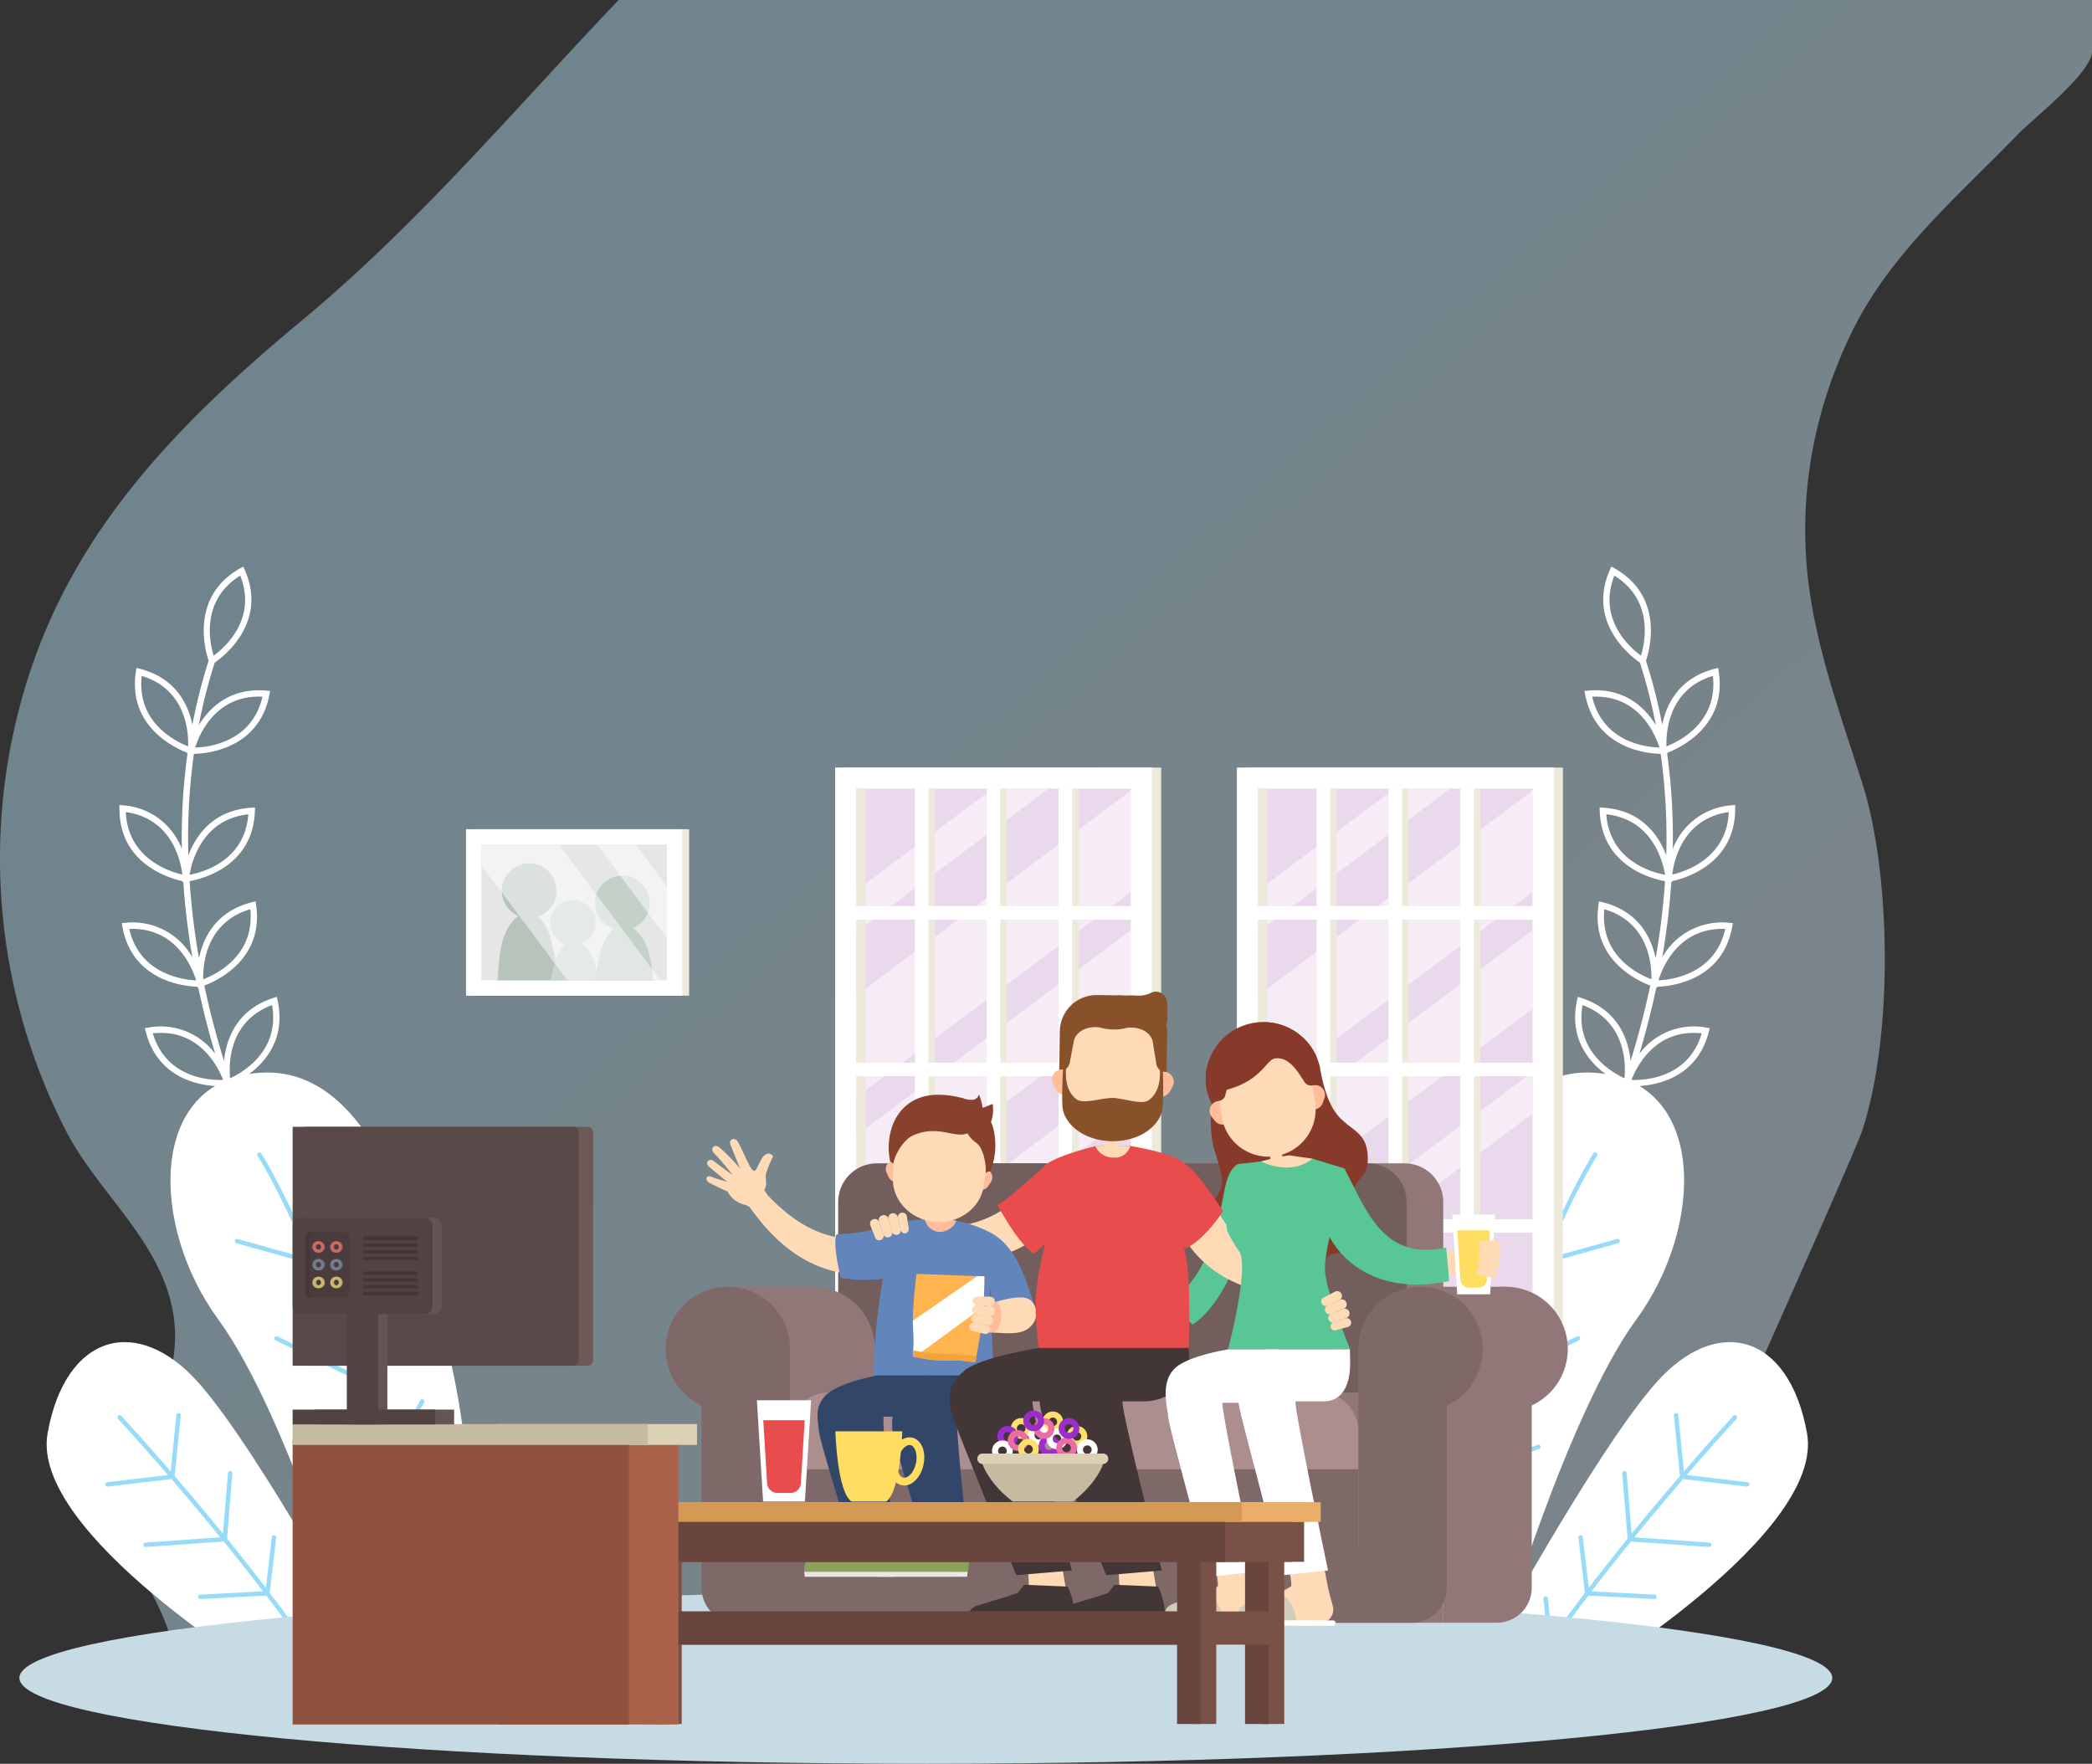 <svg xmlns="http://www.w3.org/2000/svg" xmlns:xlink="http://www.w3.org/1999/xlink" width="431.623" height="363.895" viewBox="0 0 431.623 363.895">
  <rect x="0" y="0" width="431.623" height="363.895" fill="#333333" stroke="none"/>
  <defs>
    <linearGradient id="linear-gradient" x1="0.32" x2="0.886" y2="0.52" gradientUnits="objectBoundingBox">
      <stop offset="0" stop-color="#b5e2f6"/>
      <stop offset="1" stop-color="#cae4ef"/>
    </linearGradient>
    <clipPath id="clip-path">
      <rect id="Rectangle_2459" data-name="Rectangle 2459" width="56.665" height="109.356" fill="none"/>
    </clipPath>
    <clipPath id="clip-path-2">
      <rect id="Rectangle_2461" data-name="Rectangle 2461" width="1.916" height="115.879" fill="none"/>
    </clipPath>
    <clipPath id="clip-path-3">
      <rect id="Rectangle_2465" data-name="Rectangle 2465" width="32.397" height="115.955" fill="none"/>
    </clipPath>
    <clipPath id="clip-path-4">
      <rect id="Rectangle_2475" data-name="Rectangle 2475" width="56.666" height="109.356" fill="none"/>
    </clipPath>
    <clipPath id="clip-path-5">
      <rect id="Rectangle_2477" data-name="Rectangle 2477" width="1.917" height="115.879" fill="none"/>
    </clipPath>
    <clipPath id="clip-path-7">
      <rect id="Rectangle_2497" data-name="Rectangle 2497" width="38.29" height="28.02" fill="none"/>
    </clipPath>
    <clipPath id="clip-path-8">
      <rect id="Rectangle_2495" data-name="Rectangle 2495" width="57.901" height="51.851" fill="none"/>
    </clipPath>
    <clipPath id="clip-path-9">
      <rect id="Rectangle_2496" data-name="Rectangle 2496" width="46.705" height="51.851" fill="none"/>
    </clipPath>
  </defs>
  <g id="Group_5975" data-name="Group 5975" transform="translate(-200 -12704.004)">
    <g id="Group_5066" data-name="Group 5066" transform="translate(200 12704.004)">
      <path id="Path_20741" data-name="Path 20741" d="M411.911,85.587a89.924,89.924,0,0,0-2.7,34.051c1.651,14.336,6.729,28.185,11.165,42.078,6.1,19.1,6.408,52.63,0,71.913-2.243,6.747-53.458,120.514-53.475,121.01,0,0,72.062.027,0,.035s-287.777,0-288.252,0c-3.379-.025-6.8-14.226-7.177-15.925C69,327.7,56.684,315.891,61.808,305.519c7.274-14.725,14.855-26.43,7.518-42.627C64.5,252.237,55.163,243.983,49.819,233.63a122.792,122.792,0,0,1-8.843-90.176C50.191,111.36,71.358,88.893,98.328,66.53c24.221-20.083,44.207-43.935,65.5-66.247H467.816s0,10.64,0,10.652c-.117,4.439-12.063,13.74-15.352,17.128-12.728,13.108-26.294,24.639-34.12,40.57a95.969,95.969,0,0,0-6.433,16.954" transform="translate(-36.193 -0.283)" opacity="0.46" fill="url(#linear-gradient)"/>
      <g id="Group_4861" data-name="Group 4861" transform="translate(4.563 116.891)">
        <g id="Group_4859" data-name="Group 4859" transform="translate(280)">
          <path id="Path_20742" data-name="Path 20742" d="M43.367,324.052a251.193,251.193,0,0,0,25.47-36.592l-.005,0,.1-.167c-2.1-1.693-10.062-9.022-4.877-19.245l.325-.642.608.386c6.581,4.182,7.248,10.312,6.706,14.6,1.831-3.338,3.655-6.823,5.429-10.448q1.286-2.631,2.565-5.421L79.6,266.5l.081-.178c-2.276-1.454-10.99-7.864-6.959-18.594l.254-.674.647.318c7.226,3.545,8.415,9.845,8.255,14.193,2.065-4.823,4.051-9.939,5.865-15.3-2.552-1.169-11.917-6.281-9.472-17.386l.154-.7.685.222c7.746,2.507,9.779,8.689,10.206,13.023,1.552-5.016,2.925-10.221,4.064-15.568-2.637-.99-12.328-5.422-10.682-16.665l.1-.712.7.173C91,210.5,93.6,216,94.481,220.227a148.726,148.726,0,0,0,1.936-15.912c-2.8-.51-13.078-3.152-13.47-14.482l-.024-.719.718.044c7.966.494,11.49,5.77,13.031,9.831a125.074,125.074,0,0,0-1.144-20.936c-2.687-.059-13.458-1-15.588-12.274l-.133-.707.718-.065c7.523-.68,11.762,3.489,14.01,7.146a112.683,112.683,0,0,0-3.294-12.924c-1.554-1.059-11.072-8.113-6.189-19.163l.289-.659.629.353c10.564,5.945,7.111,17.356,6.519,19.071a114.212,114.212,0,0,1,3.354,13.193c.869-4.213,3.452-9.631,10.836-11.526l.7-.179.112.711c1.766,11.326-8.069,15.832-10.593,16.793l.043.191-.089.005a125.888,125.888,0,0,1,1.166,19.652,14.046,14.046,0,0,1,12.162-9.006l.716-.071,0,.72c.03,11.464-10.376,14.426-13.015,14.993l.014.195-.176-.017a150.228,150.228,0,0,1-1.88,15.555,14.152,14.152,0,0,1,13.858-7.13l.718.058-.127.708c-2.022,11.29-12.8,12.339-15.487,12.423l-.021.2-.149-.043c-1,4.685-2.183,9.256-3.5,13.688a14,14,0,0,1,13.807-5.422l.712.109-.179.7c-2.62,10.324-12.146,11.3-15.645,11.3-.273,0-.493-.007-.688-.014l-.035.195-.142-.052c-1.648,4.866-3.435,9.537-5.3,13.968A14.035,14.035,0,0,1,98.314,257.1l.689.209-.273.665c-3.205,7.767-9.834,9.166-14.193,9.166a20,20,0,0,1-3.553-.312q-1.343,2.945-2.7,5.72c-1.672,3.416-3.386,6.7-5.114,9.868a14.1,14.1,0,0,1,15.295-2.248l.661.284-.345.631A14.043,14.043,0,0,1,75.8,288.755a20.237,20.237,0,0,1-5.659-.827l-.082.178L70,288.063a252.993,252.993,0,0,1-25.653,36.855.653.653,0,1,1-.979-.865M79.4,229.884c-1.671,9.519,6.115,13.932,8.655,15.1.273-2.782.4-11.732-8.655-15.1M83.9,210.11c-.986,9.614,7.1,13.46,9.712,14.447.075-2.8-.437-11.732-9.712-14.447m.4-19.585c.746,9.626,9.368,11.968,12.128,12.474-.455-2.744-2.64-11.462-12.128-12.474m-2.161-24.284c-.25,0-.5.005-.757.017,2.2,9.413,11.094,10.414,13.888,10.494-.818-2.6-4.056-10.511-13.132-10.511M73.7,248.885c-3.005,9.175,4.056,14.648,6.409,16.173.635-2.708,1.962-11.6-6.409-16.173M85.964,141.276c-3.521,9,3.238,14.866,5.494,16.516.82-2.673,2.718-11.419-5.494-16.516m20.33,20.688c-9.249,2.8-9.675,11.743-9.574,14.537,2.606-1.01,10.651-4.933,9.574-14.537m3.28,28.092c-9.555,1.367-11.337,10.121-11.664,12.909,2.707-.631,11.268-3.376,11.664-12.909m-.719,24.113c-9.627-.361-12.964,7.932-13.785,10.615,2.779-.137,11.691-1.307,13.785-10.615m-4.85,21.546c-9.609-1.052-13.507,7-14.511,9.613,2.8.088,11.733-.359,14.511-9.613m-6.781,22.44c-9.023-2.325-13.992,4.481-15.56,7.158-.042.1-.086.193-.129.289,2.783.46,11.682,1.169,15.69-7.447M64.9,269.3c-3.992,8.791,2.426,15,4.6,16.78.927-2.623,3.222-11.313-4.6-16.78m22.364,11.793c-9.036-3.418-14.831,3.4-16.452,5.68,2.681.791,11.448,2.588,16.452-5.68" transform="translate(-37.453 -139.408)" fill="#fff"/>
          <g id="Group_4652" data-name="Group 4652" transform="translate(0 104.385)">
            <g id="Group_3307" data-name="Group 3307" transform="translate(0)">
              <path id="Path_12" data-name="Path 12" d="M55.841,427.8s13.843-46.929,27.986-66.252,14.5-49.191-8.485-50.874-32.692,32.4-38.974,57.434S30.8,427.8,30.8,427.8Z" transform="translate(-30.772 -310.611)" fill="#fff"/>
              <path id="Path_13" data-name="Path 13" d="M45.52,401.568a.457.457,0,0,1,.631.137l7.219,11.234q2.263-9.7,4.611-18.2l-7.945-14.489a.457.457,0,0,1,.8-.439l7.492,13.663c1.863-6.718,3.739-12.877,5.583-18.493l-6.868-19.021a.456.456,0,0,1,.274-.585.461.461,0,0,1,.585.273l6.474,17.93c2.911-8.758,5.728-16.158,8.269-22.259l-4.558-16.252a.457.457,0,1,1,.88-.246l4.246,15.143c6.017-14.227,10.349-20.96,10.44-21.1a.457.457,0,0,1,.764.5c-.091.139-4.444,6.911-10.479,21.226l14.571-4.065a.457.457,0,1,1,.245.88l-15.266,4.26c-2.548,6.119-5.378,13.554-8.3,22.364L80.3,366.609a.457.457,0,0,1,.4.82L64.784,375.25c-1.858,5.663-3.75,11.878-5.63,18.667l12.989-4.946a.456.456,0,1,1,.324.853l-13.612,5.183q-2.348,8.564-4.638,18.327l12.846-5.267a.457.457,0,0,1,.346.846l-13.443,5.511q-1.573,6.823-3.082,14.231a.458.458,0,0,1-.448.366.439.439,0,0,1-.09-.009.457.457,0,0,1-.357-.539q1.508-7.449,3.1-14.292l-7.7-11.982a.457.457,0,0,1,.137-.631" transform="translate(-39.467 -312.175)" fill="#98dbf9"/>
            </g>
            <g id="Group_3308" data-name="Group 3308" transform="translate(72.607 134.132) rotate(-164)">
              <path id="Path_14" data-name="Path 14" d="M52.516,0h-20.7S-7.881,42.635,1.409,61.531,26.158,79.979,34.29,62.8,52.516,0,52.516,0" transform="translate(0 0.178)" fill="#fff"/>
              <path id="Path_15" data-name="Path 15" d="M34.1,14.491a.458.458,0,0,1-.593-.255L30.482,6.659c-1.269,3.6-2.62,7.213-4.01,10.775l4.419,10.527a.457.457,0,1,1-.842.353l-4.054-9.66c-1.617,4.1-3.274,8.122-4.906,11.955l4.781,12.634a.456.456,0,0,1-.854.322L20.572,31.823c-2.229,5.2-4.388,10.007-6.305,14.169L18.913,57.65a.457.457,0,1,1-.849.339L13.739,47.136C9.9,55.424,7.162,60.843,7.1,60.974a.457.457,0,1,1-.815-.414c.067-.132,2.835-5.615,6.709-13.982L.53,48.607a.456.456,0,1,1-.147-.9l13.068-2.128c1.938-4.206,4.123-9.076,6.374-14.335L4.677,34.461a.457.457,0,1,1-.19-.894l15.777-3.349c1.655-3.886,3.334-7.964,4.971-12.127L12.582,21.024a.457.457,0,0,1-.206-.891L25.638,17.06c1.41-3.615,2.78-7.284,4.065-10.934L20.65,9.457a.457.457,0,0,1-.316-.857l9.759-3.591q.818-2.356,1.586-4.694A.456.456,0,0,1,32.112,0a.482.482,0,0,1,.142.022A.458.458,0,0,1,32.546.6q-.77,2.361-1.6,4.749l3.41,8.55a.456.456,0,0,1-.255.594" transform="translate(9.909 0)" fill="#98dbf9"/>
            </g>
          </g>
        </g>
        <g id="Group_4860" data-name="Group 4860" transform="translate(0 0)">
          <path id="Path_20742-2" data-name="Path 20742" d="M110.73,324.052A251.193,251.193,0,0,1,85.26,287.46l.005,0-.1-.167c2.1-1.693,10.062-9.022,4.877-19.245l-.325-.642-.608.386c-6.581,4.182-7.248,10.312-6.706,14.6-1.831-3.338-3.655-6.823-5.429-10.448q-1.286-2.631-2.565-5.421l.086-.023-.081-.178c2.276-1.454,10.99-7.864,6.959-18.594l-.254-.674-.647.318c-7.226,3.545-8.415,9.845-8.255,14.193-2.065-4.823-4.051-9.939-5.865-15.3,2.552-1.169,11.917-6.281,9.471-17.386l-.154-.7-.685.222c-7.746,2.507-9.779,8.689-10.206,13.023-1.552-5.015-2.925-10.221-4.064-15.568,2.636-.99,12.328-5.422,10.682-16.665l-.1-.712-.7.173C63.1,210.5,60.494,216,59.616,220.227a148.726,148.726,0,0,1-1.936-15.912c2.8-.51,13.078-3.152,13.47-14.482l.024-.719-.718.044c-7.966.494-11.49,5.77-13.031,9.831a125.076,125.076,0,0,1,1.144-20.936c2.687-.059,13.458-1,15.588-12.274l.133-.707-.718-.065c-7.523-.68-11.762,3.489-14.01,7.146a112.684,112.684,0,0,1,3.294-12.924c1.554-1.059,11.071-8.113,6.189-19.163l-.289-.659-.629.353c-10.564,5.945-7.111,17.356-6.519,19.071a114.21,114.21,0,0,0-3.354,13.193c-.869-4.213-3.452-9.631-10.836-11.526l-.7-.179-.112.711c-1.766,11.326,8.069,15.832,10.593,16.793l-.043.191.089.005a125.888,125.888,0,0,0-1.166,19.652,14.046,14.046,0,0,0-12.162-9.006l-.716-.071,0,.72c-.03,11.464,10.376,14.426,13.015,14.993l-.014.195.176-.017a150.229,150.229,0,0,0,1.88,15.555A14.152,14.152,0,0,0,44.4,212.91l-.718.058.127.708c2.022,11.29,12.8,12.339,15.487,12.423l.021.2.149-.043c1,4.685,2.183,9.256,3.5,13.688a14,14,0,0,0-13.807-5.422l-.712.109.179.7c2.619,10.324,12.146,11.3,15.645,11.3.273,0,.493-.007.688-.014L65,246.8l.142-.052c1.648,4.866,3.435,9.537,5.3,13.968A14.034,14.034,0,0,0,55.783,257.1l-.689.209.273.665c3.205,7.767,9.834,9.166,14.193,9.166a20,20,0,0,0,3.553-.312q1.343,2.945,2.7,5.72c1.672,3.416,3.385,6.7,5.114,9.868a14.1,14.1,0,0,0-15.295-2.248l-.661.284.345.631a14.043,14.043,0,0,0,12.977,7.672,20.237,20.237,0,0,0,5.659-.827l.082.178.063-.043a252.991,252.991,0,0,0,25.652,36.855.653.653,0,1,0,.979-.865M74.692,229.884c1.671,9.519-6.115,13.932-8.655,15.1-.273-2.782-.4-11.732,8.655-15.1M70.2,210.11c.986,9.614-7.1,13.46-9.712,14.447-.075-2.8.437-11.732,9.712-14.447m-.4-19.585c-.746,9.626-9.368,11.968-12.128,12.474.455-2.744,2.64-11.462,12.128-12.474m2.161-24.284c.25,0,.5.005.757.017-2.2,9.413-11.094,10.414-13.888,10.494.818-2.6,4.056-10.511,13.131-10.511m8.432,82.644c3.005,9.175-4.056,14.648-6.409,16.173-.635-2.708-1.962-11.6,6.409-16.173M68.133,141.276c3.521,9-3.238,14.866-5.494,16.516-.82-2.673-2.718-11.419,5.494-16.516M47.8,161.964c9.249,2.8,9.675,11.743,9.573,14.537-2.606-1.01-10.651-4.933-9.573-14.537m-3.28,28.092c9.555,1.367,11.337,10.121,11.664,12.909-2.707-.631-11.267-3.376-11.664-12.909m.719,24.113c9.627-.361,12.964,7.932,13.785,10.615-2.779-.137-11.691-1.307-13.785-10.615m4.849,21.546c9.609-1.052,13.507,7,14.511,9.613-2.8.088-11.733-.359-14.511-9.613m6.781,22.44c9.023-2.325,13.992,4.481,15.56,7.158.042.1.086.193.129.289-2.783.46-11.682,1.169-15.69-7.447M89.2,269.3c3.992,8.791-2.426,15-4.6,16.78-.927-2.623-3.222-11.313,4.6-16.78M66.832,281.094c9.036-3.418,14.831,3.4,16.452,5.68-2.681.791-11.448,2.588-16.452-5.68" transform="translate(-23.124 -139.408)" fill="#fff"/>
          <g id="Group_4652-2" data-name="Group 4652" transform="translate(0 104.385)">
            <g id="Group_3307-2" data-name="Group 3307" transform="translate(30.618 0)">
              <path id="Path_12-2" data-name="Path 12" d="M68.6,427.8s-13.843-46.929-27.986-66.252-14.5-49.191,8.485-50.874,32.691,32.4,38.973,57.434S93.649,427.8,93.649,427.8Z" transform="translate(-30.772 -310.611)" fill="#fff"/>
              <path id="Path_13-2" data-name="Path 13" d="M88.88,401.568a.457.457,0,0,0-.631.137l-7.219,11.234q-2.263-9.7-4.611-18.2l7.945-14.489a.457.457,0,0,0-.8-.439L76.07,393.478c-1.863-6.718-3.739-12.877-5.583-18.493l6.868-19.021a.456.456,0,0,0-.274-.585.461.461,0,0,0-.585.273l-6.474,17.93c-2.911-8.758-5.728-16.158-8.269-22.259l4.558-16.252a.457.457,0,1,0-.88-.246l-4.246,15.143c-6.017-14.227-10.348-20.96-10.44-21.1a.457.457,0,0,0-.764.5c.091.139,4.444,6.911,10.479,21.226L45.89,346.529a.457.457,0,1,0-.245.88l15.266,4.26c2.548,6.119,5.378,13.554,8.3,22.364L54.1,366.609a.457.457,0,0,0-.4.82l15.918,7.821c1.858,5.663,3.75,11.878,5.63,18.667l-12.989-4.946a.456.456,0,1,0-.324.853l13.612,5.183q2.348,8.564,4.638,18.327l-12.846-5.267a.457.457,0,0,0-.346.846l13.443,5.511q1.573,6.823,3.082,14.231a.458.458,0,0,0,.448.366.439.439,0,0,0,.09-.009.457.457,0,0,0,.357-.539q-1.508-7.449-3.1-14.292l7.7-11.982a.457.457,0,0,0-.137-.631" transform="translate(-32.03 -312.175)" fill="#98dbf9"/>
            </g>
            <g id="Group_3308-2" data-name="Group 3308" transform="translate(0 61.198) rotate(-16)">
              <path id="Path_14-2" data-name="Path 14" d="M52.515,75.695h-20.7S-7.881,33.06,1.409,14.164,26.158-4.284,34.29,12.895s18.225,62.8,18.225,62.8" transform="translate(0 0)" fill="#fff"/>
              <path id="Path_15-2" data-name="Path 15" d="M34.1,46.733a.458.458,0,0,0-.593.255l-3.022,7.576c-1.269-3.6-2.62-7.213-4.01-10.775l4.419-10.527a.457.457,0,1,0-.842-.353l-4.054,9.66c-1.617-4.1-3.274-8.122-4.906-11.955L25.869,17.98a.456.456,0,0,0-.854-.322L20.572,29.4c-2.229-5.2-4.388-10.007-6.3-14.169L18.913,3.573a.457.457,0,1,0-.849-.339L13.739,14.088C9.9,5.8,7.162.38,7.1.25a.457.457,0,1,0-.815.414c.067.132,2.835,5.614,6.709,13.982L.53,12.617a.456.456,0,1,0-.147.9l13.068,2.128c1.938,4.206,4.123,9.076,6.374,14.334L4.677,26.763a.457.457,0,1,0-.19.894l15.777,3.349c1.655,3.886,3.334,7.964,4.971,12.127L12.581,40.2a.457.457,0,0,0-.206.891l13.263,3.073c1.41,3.615,2.78,7.284,4.064,10.934L20.65,51.766a.457.457,0,0,0-.316.857l9.758,3.591q.818,2.356,1.586,4.694a.456.456,0,0,0,.434.315.482.482,0,0,0,.142-.022.458.458,0,0,0,.292-.576q-.77-2.361-1.6-4.749l3.41-8.55a.456.456,0,0,0-.255-.594" transform="translate(9.909 14.649)" fill="#98dbf9"/>
            </g>
          </g>
        </g>
      </g>
    </g>
    <path id="Path_21692" data-name="Path 21692" d="M418.629,456.253c0,9.778-83.73,17.706-187.016,17.706S44.6,466.031,44.6,456.253s83.731-17.713,187.017-17.713,187.016,7.932,187.016,17.713" transform="translate(159.404 12593.939)" fill="#c7dbe4"/>
    <g id="Group_5566" data-name="Group 5566" transform="translate(260.375 12862.365)">
      <rect id="Rectangle_2456" data-name="Rectangle 2456" width="65.352" height="124.565" transform="translate(113.848)" fill="#edeadc"/>
      <rect id="Rectangle_2457" data-name="Rectangle 2457" width="65.352" height="124.565" transform="translate(111.932)" fill="#fff"/>
      <rect id="Rectangle_2458" data-name="Rectangle 2458" width="56.666" height="115.88" transform="translate(116.274 4.343)" fill="#ead8ed"/>
      <g id="Group_5541" data-name="Group 5541" transform="translate(116.274 4.343)" opacity="0.5" style="mix-blend-mode: soft-light;isolation: isolate">
        <g id="Group_5540" data-name="Group 5540">
          <g id="Group_5539" data-name="Group 5539" clip-path="url(#clip-path)">
            <path id="Path_22963" data-name="Path 22963" d="M205.433,86.788v8.6l39.694-29.644H233.613Z" transform="translate(-205.433 -65.742)" fill="#fff"/>
            <path id="Path_22964" data-name="Path 22964" d="M262.1,167.129l-56.666,42.319v8.6L262.1,175.728Z" transform="translate(-205.433 -108.689)" fill="#fff"/>
            <path id="Path_22965" data-name="Path 22965" d="M205.433,158.771V175L262.1,132.677V116.451Z" transform="translate(-205.433 -87.222)" fill="#fff"/>
            <path id="Path_22966" data-name="Path 22966" d="M262.1,87.4V66.439l-56.666,42.319v20.959Z" transform="translate(-205.433 -66.037)" fill="#fff"/>
          </g>
        </g>
      </g>
      <g id="Group_5544" data-name="Group 5544" transform="translate(116.274 4.343)" style="mix-blend-mode: multiply;isolation: isolate">
        <g id="Group_5543" data-name="Group 5543" transform="translate(0)">
          <g id="Group_5542" data-name="Group 5542" clip-path="url(#clip-path-2)">
            <rect id="Rectangle_2460" data-name="Rectangle 2460" width="1.917" height="115.88" transform="translate(0 -0.001)" fill="#edeadc"/>
          </g>
        </g>
      </g>
      <g id="Group_5547" data-name="Group 5547" transform="translate(129.739 4.305)" style="mix-blend-mode: multiply;isolation: isolate">
        <g id="Group_5546" data-name="Group 5546" transform="translate(0)">
          <g id="Group_5545" data-name="Group 5545" clip-path="url(#clip-path-3)">
            <rect id="Rectangle_2462" data-name="Rectangle 2462" width="2.778" height="115.955" transform="translate(0)" fill="#edeadc"/>
            <rect id="Rectangle_2463" data-name="Rectangle 2463" width="2.777" height="115.955" transform="translate(14.81)" fill="#edeadc"/>
            <rect id="Rectangle_2464" data-name="Rectangle 2464" width="2.778" height="115.955" transform="translate(29.619)" fill="#edeadc"/>
          </g>
        </g>
      </g>
      <rect id="Rectangle_2466" data-name="Rectangle 2466" width="57.624" height="2.778" transform="translate(115.795 28.592)" fill="#fff"/>
      <rect id="Rectangle_2467" data-name="Rectangle 2467" width="57.624" height="2.778" transform="translate(115.795 60.894)" fill="#fff"/>
      <rect id="Rectangle_2468" data-name="Rectangle 2468" width="57.624" height="2.778" transform="translate(115.795 93.195)" fill="#fff"/>
      <rect id="Rectangle_2469" data-name="Rectangle 2469" width="2.778" height="115.955" transform="translate(128.408 4.305)" fill="#fff"/>
      <rect id="Rectangle_2470" data-name="Rectangle 2470" width="2.778" height="115.955" transform="translate(143.218 4.305)" fill="#fff"/>
      <rect id="Rectangle_2471" data-name="Rectangle 2471" width="2.778" height="115.955" transform="translate(158.027 4.305)" fill="#fff"/>
      <rect id="Rectangle_2472" data-name="Rectangle 2472" width="65.352" height="124.565" transform="translate(196.731)" fill="#edeadc"/>
      <rect id="Rectangle_2473" data-name="Rectangle 2473" width="65.352" height="124.565" transform="translate(194.816)" fill="#fff"/>
      <rect id="Rectangle_2474" data-name="Rectangle 2474" width="56.666" height="115.88" transform="translate(199.158 4.343)" fill="#ead8ed"/>
      <g id="Group_5550" data-name="Group 5550" transform="translate(199.158 4.343)" opacity="0.5" style="mix-blend-mode: soft-light;isolation: isolate">
        <g id="Group_5549" data-name="Group 5549" transform="translate(0)">
          <g id="Group_5548" data-name="Group 5548" clip-path="url(#clip-path-4)">
            <path id="Path_22967" data-name="Path 22967" d="M349.23,86.788v8.6l39.693-29.644H377.41Z" transform="translate(-349.229 -65.742)" fill="#fff"/>
            <path id="Path_22968" data-name="Path 22968" d="M405.895,167.129l-56.666,42.319v8.6l56.666-42.319Z" transform="translate(-349.228 -108.689)" fill="#fff"/>
            <path id="Path_22969" data-name="Path 22969" d="M349.229,158.771V175L405.9,132.677V116.451Z" transform="translate(-349.229 -87.222)" fill="#fff"/>
            <path id="Path_22970" data-name="Path 22970" d="M405.895,87.4V66.439l-56.666,42.319v20.959Z" transform="translate(-349.228 -66.037)" fill="#fff"/>
          </g>
        </g>
      </g>
      <g id="Group_5553" data-name="Group 5553" transform="translate(199.158 4.343)" style="mix-blend-mode: multiply;isolation: isolate">
        <g id="Group_5552" data-name="Group 5552" transform="translate(0)">
          <g id="Group_5551" data-name="Group 5551" clip-path="url(#clip-path-5)">
            <rect id="Rectangle_2476" data-name="Rectangle 2476" width="1.917" height="115.88" transform="translate(0 -0.001)" fill="#edeadc"/>
          </g>
        </g>
      </g>
      <g id="Group_5556" data-name="Group 5556" transform="translate(212.623 4.305)" style="mix-blend-mode: multiply;isolation: isolate">
        <g id="Group_5555" data-name="Group 5555">
          <g id="Group_5554" data-name="Group 5554" clip-path="url(#clip-path-3)">
            <rect id="Rectangle_2478" data-name="Rectangle 2478" width="2.778" height="115.955" transform="translate(0)" fill="#edeadc"/>
            <rect id="Rectangle_2479" data-name="Rectangle 2479" width="2.777" height="115.955" transform="translate(14.81)" fill="#edeadc"/>
            <rect id="Rectangle_2480" data-name="Rectangle 2480" width="2.778" height="115.955" transform="translate(29.619)" fill="#edeadc"/>
          </g>
        </g>
      </g>
      <rect id="Rectangle_2482" data-name="Rectangle 2482" width="57.624" height="2.778" transform="translate(198.68 28.592)" fill="#fff"/>
      <rect id="Rectangle_2483" data-name="Rectangle 2483" width="57.624" height="2.778" transform="translate(198.68 60.894)" fill="#fff"/>
      <rect id="Rectangle_2484" data-name="Rectangle 2484" width="57.624" height="2.778" transform="translate(198.68 93.195)" fill="#fff"/>
      <rect id="Rectangle_2485" data-name="Rectangle 2485" width="2.777" height="115.955" transform="translate(211.293 4.305)" fill="#fff"/>
      <rect id="Rectangle_2486" data-name="Rectangle 2486" width="2.778" height="115.955" transform="translate(226.102 4.305)" fill="#fff"/>
      <rect id="Rectangle_2487" data-name="Rectangle 2487" width="2.778" height="115.955" transform="translate(240.912 4.305)" fill="#fff"/>
      <path id="Path_22971" data-name="Path 22971" d="M321.422,199.881h-101.3a7.982,7.982,0,0,0-7.982,7.983v39.52H329.4v-39.52a7.982,7.982,0,0,0-7.983-7.983" transform="translate(-92 -118.221)" fill="#917777"/>
      <path id="Path_22972" data-name="Path 22972" d="M308.272,199.881h-101.3a7.983,7.983,0,0,0-7.983,7.983v39.52H316.255v-39.52a7.983,7.983,0,0,0-7.983-7.983" transform="translate(-86.429 -118.221)" fill="#725e5d"/>
      <path id="Path_22973" data-name="Path 22973" d="M441.266,256.895a12.841,12.841,0,1,1-12.842-12.842,12.841,12.841,0,0,1,12.842,12.842" transform="translate(-178.178 -136.932)" fill="#917777"/>
      <path id="Path_22974" data-name="Path 22974" d="M426.614,322.809H415.582V266.333h18.249v49.258a7.218,7.218,0,0,1-7.218,7.218" transform="translate(-178.178 -146.37)" fill="#917777"/>
      <path id="Path_22975" data-name="Path 22975" d="M167.583,256.895a12.841,12.841,0,1,0,12.842-12.842,12.841,12.841,0,0,0-12.842,12.842" transform="translate(-73.126 -136.932)" fill="#917777"/>
      <path id="Path_22976" data-name="Path 22976" d="M187.7,322.809h11.031V266.333H180.479v49.258a7.218,7.218,0,0,0,7.218,7.218" transform="translate(-78.588 -146.37)" fill="#917777"/>
      <rect id="Rectangle_2488" data-name="Rectangle 2488" width="117.264" height="31.669" transform="translate(120.141 144.771)" fill="#917777"/>
      <path id="Path_22977" data-name="Path 22977" d="M321.422,281.9h-101.3a7.983,7.983,0,0,0-7.982,7.983v23.686H329.4V289.882a7.983,7.983,0,0,0-7.983-7.983" transform="translate(-92 -152.963)" fill="#917777"/>
      <rect id="Rectangle_2489" data-name="Rectangle 2489" width="17.524" height="13.402" transform="translate(232.723 107.122)" fill="#917777"/>
      <rect id="Rectangle_2490" data-name="Rectangle 2490" width="17.524" height="13.402" transform="translate(89.775 107.122)" fill="#917777"/>
      <path id="Path_22978" data-name="Path 22978" d="M410.864,256.895a12.841,12.841,0,1,1-12.842-12.842,12.841,12.841,0,0,1,12.842,12.842" transform="translate(-165.3 -136.932)" fill="#7f6868"/>
      <path id="Path_22979" data-name="Path 22979" d="M396.212,322.809H385.181V266.333H403.43v49.258a7.219,7.219,0,0,1-7.219,7.218" transform="translate(-165.3 -146.37)" fill="#7f6868"/>
      <path id="Path_22980" data-name="Path 22980" d="M137.181,256.895a12.841,12.841,0,1,0,12.842-12.842,12.841,12.841,0,0,0-12.842,12.842" transform="translate(-60.247 -136.932)" fill="#7f6868"/>
      <path id="Path_22981" data-name="Path 22981" d="M157.3,322.809h11.031V266.333H150.078v49.258a7.218,7.218,0,0,0,7.218,7.218" transform="translate(-65.711 -146.37)" fill="#7f6868"/>
      <path id="Path_22982" data-name="Path 22982" d="M291.021,281.9h-101.3a7.983,7.983,0,0,0-7.983,7.983v23.686H299V289.882a7.983,7.983,0,0,0-7.983-7.983" transform="translate(-79.122 -152.963)" fill="#ad8e8e"/>
      <rect id="Rectangle_2491" data-name="Rectangle 2491" width="117.265" height="31.669" transform="translate(102.616 144.771)" fill="#7f6868"/>
      <path id="Path_22983" data-name="Path 22983" d="M181.164,211.776a18.674,18.674,0,0,1-2.055-.248c-5.515-1-10-3.925-14.619-8.72-.273-.4-.735-1.088-.735-1.088.763-1.306.12-2.22.366-3.4a20.856,20.856,0,0,1,1.488-3.57c-1.008-1.172-1.936-.341-2.521.727s-.979,2.191-1.331,2.268-.836-.6-1.463-1.914c-.849-1.778-1.352-2.919-1.94-4.024s-2.017-.614-1.575.518c.831,2.129,2,4.952,2,4.952a38.388,38.388,0,0,0-4.2-4.311c-1.008-.921-2.111.11-1.227,1.078.484.53,1.064,1.133,2.05,2.285s1.846,2.278,1.846,2.278c-1.26-.884-3.224-2.348-3.956-2.9-.888-.67-1.905.333-.915,1.187,1.262,1.088,3.706,3.09,3.706,3.09a24.8,24.8,0,0,1-3.337-1.073c-.922-.337-1.346.707-.319,1.293s3.766,1.81,3.766,1.81a5.372,5.372,0,0,0,3.683,2.758,5.446,5.446,0,0,1,.832.413c2.64,3.6,8.973,12.27,19.825,13.7.08-2.1.321-5.029.631-7.107" transform="translate(-66.452 -114.537)" fill="#ffdab6"/>
      <path id="Path_22984" data-name="Path 22984" d="M251.333,210.253a20.694,20.694,0,0,1-1.718,1.706c-4.3,3.756-9.182,5.34-15.218,5.548-.549,2.077-1.213,4.095-1.868,6.117,5.433.948,15.659,1.986,23.95-6.059-1.6-2.061-3.734-5.056-5.146-7.313" transform="translate(-100.637 -122.614)" fill="#ffdab6"/>
      <path id="Path_22985" data-name="Path 22985" d="M200.433,309.662l2.957,14.229,6.564.5L208,309.662Z" transform="translate(-87.04 -164.724)" fill="#f7cda3"/>
      <path id="Path_22986" data-name="Path 22986" d="M202.062,341.452l3.366-1.018c.832-2.877-.923-6.875-.923-6.875l-2.718-.779a1.886,1.886,0,0,0-1.74.446h-2.409l-1.033,1.61-2.79.715-5.2,1.788c-1.529.583-1.96,1.779-1.658,3.407l.289.706h14.813Z" transform="translate(-81.296 -174.494)" fill="#8ba359"/>
      <path id="Path_22987" data-name="Path 22987" d="M186.922,347.107l-.131-1.03,18.6.012-.124,1.018Z" transform="translate(-81.262 -180.149)" fill="#e8e6e7"/>
      <path id="Path_22988" data-name="Path 22988" d="M198.917,335.409l1,.358a3.4,3.4,0,0,0,2.828-.254l1.926-1.145a.746.746,0,0,0,.377-.537l.1-.747-2.4-.661a.769.769,0,0,0-1.019.606,1.667,1.667,0,0,1-.949,1.4Z" transform="translate(-86.398 -174.351)" fill="#e8e6e7"/>
      <path id="Path_22989" data-name="Path 22989" d="M226.719,309.662l2.957,14.229,6.564.5-1.956-14.732Z" transform="translate(-98.176 -164.724)" fill="#f7cda3"/>
      <path id="Path_22990" data-name="Path 22990" d="M228.348,341.452l3.366-1.018c.832-2.877-.923-6.875-.923-6.875l-2.718-.779a1.886,1.886,0,0,0-1.74.446h-2.409l-1.033,1.61-2.79.715-5.2,1.788c-1.529.583-1.96,1.779-1.658,3.407l.289.706h14.813Z" transform="translate(-92.43 -174.494)" fill="#8ba359"/>
      <path id="Path_22991" data-name="Path 22991" d="M213.208,347.107l-.131-1.03,18.6.012-.125,1.018Z" transform="translate(-92.397 -180.149)" fill="#e8e6e7"/>
      <path id="Path_22992" data-name="Path 22992" d="M225.2,335.409l1,.358a3.4,3.4,0,0,0,2.829-.254l1.926-1.145a.747.747,0,0,0,.378-.537l.1-.747-2.4-.661a.769.769,0,0,0-1.018.606,1.669,1.669,0,0,1-.949,1.4Z" transform="translate(-97.533 -174.351)" fill="#e8e6e7"/>
      <path id="Path_22993" data-name="Path 22993" d="M204.058,275.746s-8.385,1.484-10.95,4.294c-2.193,2.4-1.425,4.837-1.21,7.321.169,1.955,5.86,20.322,5.86,20.322l9.3-.969s-2.3-21.864-1.81-22.439h9.361l.972-8.529Z" transform="translate(-83.296 -150.356)" fill="#324669"/>
      <path id="Path_22994" data-name="Path 22994" d="M225.3,275.746a16.968,16.968,0,0,0-4.772,3.83c-2.193,2.4-2.375,5.3-2.16,7.785.17,1.955,5.86,20.322,5.86,20.322l9.3-.969s-2.295-21.864-1.81-22.439h2.653c.156,0,.311-.007.463-.019a5.342,5.342,0,0,0,4.256-7.555l-.428-.955Z" transform="translate(-94.609 -150.356)" fill="#324669"/>
      <path id="Path_22995" data-name="Path 22995" d="M219.3,219.865a24.337,24.337,0,0,1,10.613,2.74c4.3,2.25,6.7,6.936,8.952,14.7a37.749,37.749,0,0,1-8.029,2.728l-1.033-6.352s.214,6.113.6,13.059c.139,2.483.429,5.339.429,5.339H205.883a123.861,123.861,0,0,1,1.9-19.927,28.109,28.109,0,0,1-8.694-.2s-1.721-6.777-.9-8.95c0,0,6.3-.27,10.175-1.652a30.206,30.206,0,0,1,10.935-1.481" transform="translate(-85.997 -126.686)" fill="#6285bb"/>
      <path id="Path_22996" data-name="Path 22996" d="M236.511,220.166a23.016,23.016,0,0,0-3.647-.3c-.983,0-1.936.007-2.876.043a3.3,3.3,0,0,0,2.979,2.585,3.781,3.781,0,0,0,3.544-2.326" transform="translate(-99.56 -126.686)" fill="#ffbd9a"/>
      <path id="Path_22997" data-name="Path 22997" d="M233.5,211.452c-.446-.037-.851-.078-1.212-.119.005.065.027.318.074.643a5.968,5.968,0,0,0,2.172.18c.1-.312.164-.558.18-.622-.363-.018-.769-.045-1.214-.082" transform="translate(-100.535 -123.071)" fill="#fff"/>
      <path id="Path_22998" data-name="Path 22998" d="M249.088,206.073l-.8-.069.388-4.528,1.3.112a1.845,1.845,0,0,1,1.374,2.866l-.529.788a1.892,1.892,0,0,1-1.733.831" transform="translate(-107.311 -118.896)" fill="#ffbd9a"/>
      <path id="Path_22999" data-name="Path 22999" d="M216.589,202.151l-.387-.867a1.845,1.845,0,0,1,1.843-2.59l1.3.111-.389,4.528-.8-.069a1.892,1.892,0,0,1-1.566-1.114" transform="translate(-93.653 -117.715)" fill="#ffbd9a"/>
      <path id="Path_23000" data-name="Path 23000" d="M218.552,196.528l.085-2.97a9.587,9.587,0,0,1,19.1,1.64l-.436,2.94c-.676,4.633-5.175,7.85-10.083,7.429s-8.792-4.359-8.669-9.039" transform="translate(-94.715 -111.827)" fill="#ffdab6"/>
      <path id="Path_23009" data-name="Path 23009" d="M242.993,183.151c.059.961.362,1.129.777,1.955a6.206,6.206,0,0,0,2.035,2.321c1.432,1.071,2.055,4.259,1.929,6.243a1.012,1.012,0,0,1,.907-.329,14.153,14.153,0,0,0,1-6.929c-.247-2.18-.751-4.16-2.822-5.775-.977-.763-1.937,1.061-3.131,1.047a1.518,1.518,0,0,0-1.484.872Z" transform="translate(-104.735 -109.99)" fill="#88412d"/>
      <path id="Path_23010" data-name="Path 23010" d="M236.409,177.9a10.007,10.007,0,0,0-.727-2.691,1.509,1.509,0,0,1-1.11,1.088,4.416,4.416,0,0,1-2.144-.3c-4.063-1.042-8.926-1.4-12.351,2.074a10.109,10.109,0,0,0-2.406,4.1,13.6,13.6,0,0,0-.308,6.841l.644.491c.415-2.222,2.285-5.062,4.136-5.864,5.024-2.178,8.217.533,10.941-.324a5.156,5.156,0,0,0,3.327-5.412" transform="translate(-94.083 -107.77)" fill="#88412d"/>
      <path id="Path_23013" data-name="Path 23013" d="M247.352,179.47c.56-.184,1.372.035,2.046-.164.605-.179,1.144-.526,1.741-.693.236,1.436.043,4.884-1.941,5.084-1.641.164-3.214-3.777-1.846-4.226" transform="translate(-106.694 -109.211)" fill="#88412d"/>
      <path id="Path_23014" data-name="Path 23014" d="M252.133,249.383a12.4,12.4,0,0,0-.277,2.431,18.075,18.075,0,0,0-.026,3.269c2.515-.11,7.05.979,9.088-1.119a3.73,3.73,0,0,0,.731-4.8c-.919-1.327-2.045-1.365-3.823-1.24a26.2,26.2,0,0,0-5.693,1.454" transform="translate(-108.78 -138.553)" fill="#ffdab6"/>
      <path id="Path_23015" data-name="Path 23015" d="M251.856,252.421a18.072,18.072,0,0,0-.027,3.269,19.431,19.431,0,0,1,2.007.061,8.27,8.27,0,0,0,1.018-2.46,5.321,5.321,0,0,0-.691-3.978c-1.156.347-2.031.676-2.031.676a12.412,12.412,0,0,0-.277,2.432" transform="translate(-108.78 -139.159)" fill="#ffbd9a"/>
      <path id="Path_23016" data-name="Path 23016" d="M238.687,257.625a11.637,11.637,0,0,1,.192-1.537c.382-1.9.9-4.982,1.013-6.1a89.428,89.428,0,0,0,.582-10.033l-13.988-.513c-.02.033-1.009,7.576-.7,11.4a34.983,34.983,0,0,1-.05,5.634,28.281,28.281,0,0,0,8.479.8c1.511-.036,2.94.344,4.467.354" transform="translate(-97.756 -134.979)" fill="#ffb44f"/>
      <path id="Path_23017" data-name="Path 23017" d="M240.476,240.292l-1.447-.053-13.3,9.2c0,.629.018,1.22.061,1.739a34.982,34.982,0,0,1-.05,5.634c.13.04.267.07.4.105l14.1-10.326c.15-1.984.237-3.988.237-6.3" transform="translate(-97.757 -135.316)" fill="#fff"/>
      <path id="Path_23018" data-name="Path 23018" d="M234.338,267.58a37.378,37.378,0,0,1-8.506-.752c-.023.416-.048.83-.081,1.245a28.274,28.274,0,0,0,8.478.8c1.511-.036,2.94.344,4.467.354a11.708,11.708,0,0,1,.135-1.224c-1.525-.09-2.968-.427-4.494-.422" transform="translate(-97.766 -146.579)" fill="#f2a43a"/>
      <path id="Path_23019" data-name="Path 23019" d="M251.6,251.956a.938.938,0,0,1-.955.919l-2.744-.3a.971.971,0,1,1,.182-1.923l2.751.221A.937.937,0,0,1,251.6,251.956Z" transform="translate(-106.732 -139.726)" fill="#ffdab6"/>
      <path id="Path_23020" data-name="Path 23020" d="M251.062,255.346a.987.987,0,0,1-1.142.839l-2.419-.423c-.481-.081-1.048-.414-.962-1.042a1,1,0,0,1,1.209-.741l2.443.25a.987.987,0,0,1,.871,1.116" transform="translate(-106.567 -141.132)" fill="#ffdab6"/>
      <path id="Path_23021" data-name="Path 23021" d="M251.7,248.611a.988.988,0,0,0-.965-1.038l-2.455-.037a1,1,0,0,0-1.14.843c-.032.632.563.915,1.048.954l2.446.212a.989.989,0,0,0,1.066-.935" transform="translate(-106.824 -138.407)" fill="#ffdab6"/>
      <path id="Path_23022" data-name="Path 23022" d="M250.134,258.536a.939.939,0,0,1-1.141.716l-2.266-.568c-.45-.109-.966-.466-.84-1.054a.95.95,0,0,1,1.2-.62l2.3.405a.94.94,0,0,1,.749,1.121" transform="translate(-106.286 -142.41)" fill="#ffdab6"/>
      <path id="Path_23023" data-name="Path 23023" d="M340.256,205.957c.039-.232.077-.465.118-.695.558-3.16,5.365-8.009,5.49-11.229.313-8.056-4.765-14.281-5.742-22.268-.009-.069,0-.129,0-.195l-7.822-.042c-.725,4.252-1.045,10.12.175,13.843.658,2.009,1.828,5.639,1.491,6.878a7.938,7.938,0,0,1-1.555,3.08c-.922,1.4-1.828,2.59-1.7,4.555.191,2.918,7.482,5.857,6.038,7.916,0,0,1.287.888,3.024-1.419a1.706,1.706,0,0,1,.487-.425" transform="translate(-142.219 -106.21)" fill="#883a2a"/>
      <path id="Path_23024" data-name="Path 23024" d="M316.956,250.448c-.82-1.239-1.636-2.483-2.566-3.632a24.876,24.876,0,0,1-3.62,2.4,2.338,2.338,0,0,1-.238.173c-1.355-.7-2.242,0-3.443-.188a20.99,20.99,0,0,1-3.675-1.307c-1.126,1.078-.24,1.968.867,2.5s2.259.868,2.355,1.219-.561.875-1.85,1.576c-1.745.95-2.867,1.518-3.948,2.168s-.511,2.064.6,1.559c2.1-.95,4.88-2.277,4.88-2.277a38.661,38.661,0,0,0-4.116,4.458c-.874,1.065.224,2.121,1.15,1.178.508-.515,1.085-1.131,2.191-2.186s2.2-1.98,2.2-1.98c-.823,1.316-2.192,3.371-2.708,4.138-.627.931.437,1.9,1.244.858,1.029-1.329,2.913-3.9,2.913-3.9a25.018,25.018,0,0,1-.9,3.419c-.291.945.784,1.317,1.319.251s1.621-3.888,1.621-3.888a5.414,5.414,0,0,0,2.58-3.856,5.421,5.421,0,0,1,.372-.86c.7-.5,1.66-1.09,2.773-1.819" transform="translate(-129.327 -138.102)" fill="#ffdab6"/>
      <path id="Path_23025" data-name="Path 23025" d="M317.889,228.712c7.483-6.135,8.023-11.458,10.035-17.985,1.2-3.887,1.062-8.892,3.884-10.625,1.008,7.282,2.284,11.24.59,17.37-1.426,5.165-5.285,12.826-9.939,15.759-1.357-1.306-3.332-3.117-4.57-4.52" transform="translate(-136.795 -118.314)" fill="#58c795"/>
      <path id="Path_23026" data-name="Path 23026" d="M266.625,340.454l.375,6.13,7.65.78-1.171-6.813Z" transform="translate(-115.08 -177.767)" fill="#ffdab6"/>
      <path id="Path_23027" data-name="Path 23027" d="M263.195,359.188l3.923-1.044c.969-2.949-1.076-7.049-1.076-7.049l-9.01-.368-1.315,1.7-2.136.706-6.055,1.834a2.673,2.673,0,0,0-1.932,3.492l.337.725h17.264Z" transform="translate(-106.126 -182.119)" fill="#423636"/>
      <path id="Path_23028" data-name="Path 23028" d="M245.548,364.63l-.153-1.057,21.683.012-.145,1.044Z" transform="translate(-106.086 -187.561)" fill="#61544e"/>
      <path id="Path_23029" data-name="Path 23029" d="M299.013,340.454l.375,6.13,7.65.78-1.171-6.813Z" transform="translate(-128.799 -177.767)" fill="#ffdab6"/>
      <path id="Path_23030" data-name="Path 23030" d="M295.581,359.188l3.923-1.044c.969-2.949-1.076-7.049-1.076-7.049l-9.01-.368-1.315,1.7-2.136.706-6.055,1.834a2.673,2.673,0,0,0-1.933,3.492l.337.725h17.264Z" transform="translate(-119.846 -182.119)" fill="#423636"/>
      <path id="Path_23031" data-name="Path 23031" d="M277.935,364.63l-.153-1.057,21.683.012-.145,1.044Z" transform="translate(-119.806 -187.561)" fill="#61544e"/>
      <path id="Path_23032" data-name="Path 23032" d="M289.169,193.65s7.832,1.209,10.628,3.167l-2.131,10.6a35.394,35.394,0,0,1,3.558,14.075c.273,6.521.008,14.616.008,14.616a132.765,132.765,0,0,1-16.551.918c-9.954,0-14.407-1.7-14.407-1.7a67.838,67.838,0,0,1-.614-9.646c.352-8.15,3.82-18.263,3.82-18.263s-5.18-7.495-1.519-10.059c2.8-1.958,10.015-3.667,10.015-3.667Z" transform="translate(-116.355 -115.581)" fill="#e94c4c"/>
      <path id="Path_23033" data-name="Path 23033" d="M294.853,196.037a3.24,3.24,0,0,0,3.385-2.407c-1.052-.052-6.55-.025-7.195.039a3.991,3.991,0,0,0,3.81,2.368" transform="translate(-125.423 -115.561)" fill="#ffdab6"/>
      <path id="Path_23034" data-name="Path 23034" d="M294.692,189.338v0l.055-3.838,2.616.037-.054,3.838v0l-.02,1.44a1.969,1.969,0,0,1-2.616-.037Z" transform="translate(-126.96 -112.127)" fill="#ffdab6"/>
      <path id="Path_23035" data-name="Path 23035" d="M294.727,189.073h0l.026-1.856,2.616.037-.026,1.856h0l0,.265c-.005.353-.573.662-1.3.654h-.028c-.731-.013-1.289-.337-1.285-.691Z" transform="translate(-126.982 -112.855)" fill="#ffbd9a"/>
      <path id="Path_23036" data-name="Path 23036" d="M313.7,172.217l-.92-.013.073-5.184,1.491.021a2.1,2.1,0,0,1,1.8,3.149l-.537.94a2.159,2.159,0,0,1-1.9,1.087" transform="translate(-134.63 -104.301)" fill="#ffbd9a"/>
      <path id="Path_23037" data-name="Path 23037" d="M276.236,170.315l-.511-.955a2.1,2.1,0,0,1,1.885-3.1l1.491.02-.073,5.184-.921-.013a2.157,2.157,0,0,1-1.872-1.14" transform="translate(-118.829 -103.98)" fill="#ffbd9a"/>
      <path id="Path_23038" data-name="Path 23038" d="M279.6,158.624l.122-8.72a10.175,10.175,0,0,1,20.348.286l-.123,8.72a10.175,10.175,0,1,1-20.347-.286" transform="translate(-120.575 -92.801)" fill="#ffdab6"/>
      <path id="Path_23039" data-name="Path 23039" d="M299.9,164.7l-.609-.008c.173,2.336.063,5.516-2.324,7.176-1.434,1-5.272-.473-7.4-.5s-6,1.344-7.413.311c-2.345-1.72-2.374-4.9-2.141-7.232l-.609-.008s-.368,4.968-.21,8.522,4.17,7.259,10.258,7.336,10.193-3.524,10.442-7.073.007-8.524.007-8.524" transform="translate(-120.385 -103.207)" fill="#88512a"/>
      <path id="Path_23047" data-name="Path 23047" d="M301,140.1a1.314,1.314,0,0,1,.873-.318,7.585,7.585,0,0,1,7.477,7.691l-.114,8.113a2.114,2.114,0,0,0-.606-.1l-.333-.005a2.175,2.175,0,0,1-1.182-1.6l-.695-4.32a2.175,2.175,0,0,0-2.117-1.831l-3.412-.048-1.6-7.934A4.615,4.615,0,0,1,301,140.1" transform="translate(-128.917 -92.749)" fill="#88512a"/>
      <path id="Path_23048" data-name="Path 23048" d="M279.347,154.487l-.615-.009a2.12,2.12,0,0,0-.608.083l.112-7.949a7.586,7.586,0,0,1,7.691-7.478l2.579.036,5.909.084a5.89,5.89,0,0,0,2.624-.575,2.288,2.288,0,0,1,3.272,1.609,9.115,9.115,0,0,1,.139,1.719l-.028,2.028a3.213,3.213,0,0,1-3.259,3.168l-10.478-.148-3.412-.048a2.177,2.177,0,0,0-2.169,1.77l-.816,4.3a2.17,2.17,0,0,1-.941,1.41" transform="translate(-119.95 -92.196)" fill="#88512a"/>
      <path id="Path_23049" data-name="Path 23049" d="M294.249,151.276a10.062,10.062,0,0,1-5.391-.069c-2.1-.394-4.873.418-5.44,2.662l8.089.941,8.111-.759c-.509-2.258-3.262-3.115-5.37-2.775" transform="translate(-122.193 -97.562)" fill="#ffdab6"/>
      <path id="Path_23053" data-name="Path 23053" d="M257.214,265.949s-11.741,1.881-15.074,4.494c-4.409,3.458-3.445,6.629-2.668,9.61.5,1.9,13.119,32.781,13.119,32.781l11.488-.969s-8.716-34.322-8.117-34.9h4.558c3.849,0,6.95-2.555,6.884-5.67l2.518-5.348Z" transform="translate(-103.295 -146.207)" fill="#423636"/>
      <path id="Path_23054" data-name="Path 23054" d="M283.619,265.949s-6.057,1.684-9.226,4.494c-2.707,2.4-4.128,5.38-2.668,9.61.642,1.858,13.119,32.781,13.119,32.781l11.489-.969s-8.716-34.322-8.117-34.9h4.672c4.292-.058,9.19-3.162,9.067-8.2l-.064-2.821Z" transform="translate(-116.992 -146.207)" fill="#423636"/>
      <path id="Path_23055" data-name="Path 23055" d="M214.213,218.481a.937.937,0,0,1,1.217.524l.789,2.645a.972.972,0,1,1-1.843.578l-.862-2.621a.937.937,0,0,1,.7-1.125" transform="translate(-92.565 -126.076)" fill="#ffdab6"/>
      <path id="Path_23056" data-name="Path 23056" d="M217.642,217.765a.988.988,0,0,1,1.216.728l.547,2.394a.917.917,0,1,1-1.739.463L216.949,219a.988.988,0,0,1,.693-1.236" transform="translate(-94.02 -125.782)" fill="#ffdab6"/>
      <path id="Path_23057" data-name="Path 23057" d="M211.033,219.836a.989.989,0,0,0-.583,1.292l.918,2.278a.917.917,0,1,0,1.692-.612l-.753-2.338a.989.989,0,0,0-1.274-.62" transform="translate(-91.255 -126.648)" fill="#ffdab6"/>
      <path id="Path_23058" data-name="Path 23058" d="M221.112,217.529a.939.939,0,0,1,1.1.774l.353,2.309a.95.95,0,0,1-.647,1.183c-.591.112-.935-.412-1.035-.865l-.517-2.277a.938.938,0,0,1,.742-1.124" transform="translate(-95.477 -125.689)" fill="#ffdab6"/>
      <path id="Path_23059" data-name="Path 23059" d="M266.653,199.527c-3.306,2.749-8.965,8.135-10.684,8.768,0,0,3.9,7.455,7.459,10.145,0,0,4.626-3.9,6.932-6.381s-3.707-12.533-3.707-12.533" transform="translate(-110.565 -118.07)" fill="#e94c4c"/>
      <path id="Path_23060" data-name="Path 23060" d="M328.939,215.419a20.608,20.608,0,0,0,1.145,2.133c3.014,4.848,7.223,7.788,12.936,9.749-.082,2.147-.036,4.271,0,6.4-5.473-.68-15.558-2.673-21.138-12.787,2.131-1.5,5.048-3.745,7.057-5.491" transform="translate(-138.486 -124.803)" fill="#ffdab6"/>
      <path id="Path_23061" data-name="Path 23061" d="M317.19,199.145c3.41,2.3,5.866,6.463,8.556,10.257,0,0-3.7,5.868-7.748,7.724,0,0-5.307-3.936-7.022-6.853s6.215-11.128,6.215-11.128" transform="translate(-133.764 -117.909)" fill="#e94c4c"/>
      <path id="Path_23062" data-name="Path 23062" d="M327.768,324.38s4.442,12.011,4.109,15.158c2,.289,5.516,1.111,7.672.678l-3.184-16.578Z" transform="translate(-140.98 -170.644)" fill="#ffdab6"/>
      <path id="Path_23063" data-name="Path 23063" d="M339.272,350.079l-4.778-3.159s-2.176.229-1.971.688c.878,1.971-5.41,3.791-5.41,3.791s1.1,4.861,4.577,5.4a44.776,44.776,0,0,0,5.86.187,2.759,2.759,0,0,0,2.641-3.472Z" transform="translate(-140.702 -180.506)" fill="#ffdab6"/>
      <path id="Path_23064" data-name="Path 23064" d="M327.932,359.039a8.451,8.451,0,0,0-3.3-5.788,1.247,1.247,0,0,0-1.2-.111l-5.893,2.526c-1.6.623-1.944,1.881-1.431,3.591a1.305,1.305,0,0,0,.109.258,1.261,1.261,0,0,0,1.1.651H333.1a1.262,1.262,0,0,0,.433-.077l2.834-1.038s-8.076,2.07-8.433-.013" transform="translate(-135.948 -183.097)" fill="#d2cdb9"/>
      <path id="Path_23065" data-name="Path 23065" d="M315.649,364.163l0-.012a.558.558,0,0,1,.54-.7l19.134.012a.557.557,0,1,1,0,1.114H316.188a.557.557,0,0,1-.539-.416" transform="translate(-135.836 -187.509)" fill="#fff"/>
      <path id="Path_23066" data-name="Path 23066" d="M354.009,324.38s4.442,12.011,4.11,15.158c2,.289,5.515,1.111,7.672.678l-3.185-16.578Z" transform="translate(-152.095 -170.644)" fill="#ffdab6"/>
      <path id="Path_23067" data-name="Path 23067" d="M365.513,350.079l-4.778-3.159s-2.175.229-1.971.688c.879,1.971-5.41,3.791-5.41,3.791s1.1,4.861,4.577,5.4a44.776,44.776,0,0,0,5.86.187,2.758,2.758,0,0,0,2.641-3.472Z" transform="translate(-151.817 -180.506)" fill="#ffdab6"/>
      <path id="Path_23068" data-name="Path 23068" d="M354.173,359.039a8.453,8.453,0,0,0-3.3-5.788,1.247,1.247,0,0,0-1.2-.111l-5.893,2.526c-1.6.623-1.944,1.881-1.431,3.591a1.274,1.274,0,0,0,.11.258,1.26,1.26,0,0,0,1.1.651H359.34a1.26,1.26,0,0,0,.433-.077l2.834-1.038s-8.076,2.07-8.433-.013" transform="translate(-147.064 -183.097)" fill="#d2cdb9"/>
      <path id="Path_23069" data-name="Path 23069" d="M341.89,364.163l0-.012a.557.557,0,0,1,.539-.7l19.134.012a.557.557,0,1,1,0,1.114H342.429a.558.558,0,0,1-.539-.416" transform="translate(-146.952 -187.509)" fill="#fff"/>
      <path id="Path_23070" data-name="Path 23070" d="M411.535,235.711a35.154,35.154,0,0,0,9.915-2.807c-.015-1.54-.014-3.079-.148-4.609a22.74,22.74,0,0,1-8.967,1.858c-.266,1.853-.547,3.7-.8,5.559" transform="translate(-176.463 -130.256)" fill="#ffdab6"/>
      <path id="Path_23071" data-name="Path 23071" d="M373.348,181.326c-1.048-2.019-2.831-2.648-4.885-4.668-2.535-2.493-3.6-7.072-4.105-9.67l-8.434-.046c.011.058.031.11.037.171.93,7.6-1.255,15.29-1.552,22.96-.123,3.162,2.673,6.266,2.079,9.373-.177.926-.4,1.907-.565,2.9,2.572,2.219,4.722,6.126,8.089,4.237,1.235-.693,1.259-1.373,2.642-1.911,1.006-.391,3.655.15,4.118-3.2.25-1.815,1.84-1.088,2.4-3.884.375-1.859-1.026-3.383-1.664-5.238-.681-1.976.935-3,1.758-4.169,1.13-1.606,1.066-4.954.078-6.856" transform="translate(-152.263 -104.268)" fill="#883a2a"/>
      <path id="Path_23072" data-name="Path 23072" d="M397.919,218.028c-12.932,2.809-16.357-7.447-20.959-16.323l-4.448,10.967c2.125,6.921,10.195,15.543,25.993,12.28.118-.243-.586-6.924-.586-6.924" transform="translate(-159.933 -118.993)" fill="#58c795"/>
      <path id="Path_23073" data-name="Path 23073" d="M359.863,197.7l-4.851-.689-2.5.392-3.246.854-1.538,8.971,12.873-.787Z" transform="translate(-149.436 -117.006)" fill="#ffdab6"/>
      <path id="Path_23074" data-name="Path 23074" d="M330.567,162.342l-.042-.592a15.006,15.006,0,0,1,.051-1.763,11.951,11.951,0,0,1,22.713-3.77,14.907,14.907,0,0,1,.617,1.653l.152.574a11.19,11.19,0,0,1-.98,7.294l-3.891,6.714-4.742.787-4.742.787-5.852-5.1a11.189,11.189,0,0,1-3.283-6.587" transform="translate(-142.145 -96.803)" fill="#883a2a"/>
      <path id="Path_23075" data-name="Path 23075" d="M353.136,194.5v0l-.6-3.627,2.472-.41.6,3.627v0l.227,1.361a1.886,1.886,0,0,1-2.472.41Z" transform="translate(-151.47 -114.23)" fill="#ffdab6"/>
      <path id="Path_23076" data-name="Path 23076" d="M368.413,176.895l-.869.144-.813-4.9,1.409-.233a2.016,2.016,0,0,1,2.23,2.662l-.347.978a2.067,2.067,0,0,1-1.609,1.348" transform="translate(-157.483 -106.359)" fill="#ffbd9a"/>
      <path id="Path_23077" data-name="Path 23077" d="M333.013,181.5l-.644-.813a2.016,2.016,0,0,1,1.25-3.241l1.409-.233.813,4.9-.869.145a2.068,2.068,0,0,1-1.959-.756" transform="translate(-142.743 -108.62)" fill="#ffbd9a"/>
      <path id="Path_23078" data-name="Path 23078" d="M335.2,168.949l-1.367-8.24a9.745,9.745,0,1,1,19.227-3.191l1.368,8.24a9.745,9.745,0,0,1-19.228,3.191" transform="translate(-143.491 -96.823)" fill="#ffdab6"/>
      <path id="Path_23086" data-name="Path 23086" d="M344.836,156.824c-1.859.309-2.645,4.469-9.944,6.469-.116.391-.2.749-.269,1.054a1.594,1.594,0,0,1-1.3,1.24l-2.741-5.385a11.954,11.954,0,0,1,22.824-3.788l-.855,5.982a1.594,1.594,0,0,1-1.631-.753c-.159-.267-.358-.578-.6-.91h0c-1.836-3-3.627-4.217-5.487-3.909" transform="translate(-142.171 -96.803)" fill="#883a2a"/>
      <path id="Path_23093" data-name="Path 23093" d="M363.5,237.555c-2.306-5.906-4.792-12.028-5.163-16.051-.41-4.456,3.582-16.161,4-21.28l-6.6-2.015c-4.763,3.749-10.6.556-10.6.556s-3.134.4-4.8.535c.1,3.526-3.134,10.886-2.157,13.912a25.935,25.935,0,0,0,2.5,4.209c1.794,3.021-1.545,17.127-2.384,20.133Z" transform="translate(-145.314 -117.513)" fill="#58c795"/>
      <path id="Path_23094" data-name="Path 23094" d="M419.824,234.671h6.789l1.005-16.446h-8.8Z" transform="translate(-179.549 -125.991)" fill="#fff"/>
      <path id="Path_23095" data-name="Path 23095" d="M422.917,235.668h2.117a1.688,1.688,0,0,0,1.685-1.585l.625-10.224h-6.738l.625,10.224a1.689,1.689,0,0,0,1.686,1.585" transform="translate(-180.306 -128.377)" fill="#ffdd61"/>
      <path id="Path_23096" data-name="Path 23096" d="M432.839,231.785a.937.937,0,0,1-.906.967l-2.756-.157a.971.971,0,1,1,.083-1.93l2.759.08a.937.937,0,0,1,.82,1.04" transform="translate(-183.498 -131.26)" fill="#ffdab6"/>
      <path id="Path_23097" data-name="Path 23097" d="M432.467,235.2a.986.986,0,0,1-1.1.9l-2.438-.3c-.484-.055-1.069-.36-1.014-.99a1,1,0,0,1,1.169-.8l2.453.124a.987.987,0,0,1,.927,1.072" transform="translate(-183.401 -132.673)" fill="#ffdab6"/>
      <path id="Path_23098" data-name="Path 23098" d="M432.756,228.372a.988.988,0,0,0-1.017-.986l-2.454.089c-.487.014-1.1.267-1.1.9s.61.885,1.1.9l2.454.086a.988.988,0,0,0,1.016-.988" transform="translate(-183.518 -129.871)" fill="#ffdab6"/>
      <path id="Path_23099" data-name="Path 23099" d="M431.7,238.434a.939.939,0,0,1-1.1.775l-2.291-.452c-.455-.086-.989-.414-.894-1.009a.949.949,0,0,1,1.164-.68l2.318.287a.939.939,0,0,1,.806,1.08" transform="translate(-183.185 -133.967)" fill="#ffdab6"/>
      <path id="Path_23100" data-name="Path 23100" d="M329.073,266.47s-7.125,1.141-10.243,3.329c-3.981,2.793-2.291,8.291-2.075,10.775.17,1.955,8.566,32.781,8.566,32.781l9.324-.969s-7.189-34.322-6.7-34.9h5.9a5.581,5.581,0,0,0,5.587-5.669l-.039-5.348Z" transform="translate(-136.086 -146.428)" fill="#fff"/>
      <path id="Path_23101" data-name="Path 23101" d="M347.836,266.47s-1.878,1.816-4.449,4.626c-2.2,2.4-1.614,5.188-.7,9.177.436,1.913,8.566,32.781,8.566,32.781l9.324-.969s-7.189-34.322-6.7-34.9h5.991c3.484-.056,5.377-3.161,5.276-8.2l-.052-2.522Z" transform="translate(-146.952 -146.428)" fill="#fff"/>
      <path id="Path_23102" data-name="Path 23102" d="M377.6,249.182a.937.937,0,0,1-.394,1.265l-2.547,1.061a.971.971,0,1,1-.768-1.772l2.517-1.133a.938.938,0,0,1,1.192.579" transform="translate(-160.226 -138.832)" fill="#ffdab6"/>
      <path id="Path_23103" data-name="Path 23103" d="M378.74,252.519a.988.988,0,0,1-.6,1.285l-2.323.8a.917.917,0,1,1-.644-1.68l2.261-.959a.988.988,0,0,1,1.3.559" transform="translate(-160.74 -140.249)" fill="#ffdab6"/>
      <path id="Path_23104" data-name="Path 23104" d="M376.055,246.165a.988.988,0,0,0-1.345-.444l-2.17,1.152a.917.917,0,1,0,.787,1.618l2.246-.994a.988.988,0,0,0,.482-1.332" transform="translate(-159.657 -137.591)" fill="#ffdab6"/>
      <path id="Path_23105" data-name="Path 23105" d="M379.449,255.941a.939.939,0,0,1-.654,1.178l-2.259.594a.872.872,0,1,1-.494-1.639l2.211-.753a.939.939,0,0,1,1.2.62" transform="translate(-161.095 -141.685)" fill="#ffdab6"/>
      <rect id="Rectangle_2492" data-name="Rectangle 2492" width="44.619" height="34.349" transform="translate(37.187 12.722)" fill="#edeadc"/>
      <rect id="Rectangle_2493" data-name="Rectangle 2493" width="44.619" height="34.349" transform="translate(35.769 12.722)" fill="#fff"/>
      <rect id="Rectangle_2494" data-name="Rectangle 2494" width="38.29" height="28.02" transform="translate(38.933 15.887)" fill="#e6e6e6"/>
      <g id="Group_5564" data-name="Group 5564" transform="translate(38.933 15.887)">
        <g id="Group_5563" data-name="Group 5563" transform="translate(0 0)" clip-path="url(#clip-path-7)">
          <path id="Path_23106" data-name="Path 23106" d="M89.859,98.16a5.643,5.643,0,1,1-5.643-5.643,5.643,5.643,0,0,1,5.643,5.643" transform="translate(-74.354 -88.628)" fill="#b7c4bc"/>
          <path id="Path_23107" data-name="Path 23107" d="M76.393,134.367a92.491,92.491,0,0,1,.43-10.81c.242-3.236.34-6.615,1.764-9.6,1.291-2.708,4.132-5.106,6.9-2.551a9.177,9.177,0,0,1,2.273,4.386c1.748,6.163,2.111,12.816,2.439,19.247.007.149-6.931.854-7.425.958-1.581.333-3.814.887-5.391.289-.714-.271-.953-1.025-.991-1.918" transform="translate(-73.414 -96.168)" fill="#b7c4bc"/>
          <path id="Path_23108" data-name="Path 23108" d="M95.859,110.3a4.691,4.691,0,1,0,4.691-4.692,4.691,4.691,0,0,0-4.691,4.692" transform="translate(-81.677 -94.175)" fill="#c9d6ce"/>
          <path id="Path_23109" data-name="Path 23109" d="M105.49,140.4a76.83,76.83,0,0,0-.357-8.986c-.2-2.689-.282-5.5-1.466-7.981-1.074-2.252-3.435-4.245-5.736-2.121a7.627,7.627,0,0,0-1.889,3.645c-1.453,5.124-1.755,10.654-2.028,16-.006.123,5.762.71,6.172.8,1.315.277,3.171.737,4.482.24.594-.225.793-.851.824-1.594" transform="translate(-80.895 -100.444)" fill="#c9d6ce"/>
          <path id="Path_23110" data-name="Path 23110" d="M111.954,102.527a5.643,5.643,0,1,0,5.643-5.643,5.643,5.643,0,0,0-5.643,5.643" transform="translate(-88.494 -90.478)" fill="#c3d1c8"/>
          <path id="Path_23111" data-name="Path 23111" d="M123.539,138.734a92.5,92.5,0,0,0-.43-10.81c-.242-3.235-.339-6.615-1.764-9.6-1.292-2.709-4.133-5.106-6.9-2.552a9.184,9.184,0,0,0-2.273,4.386c-1.747,6.163-2.111,12.816-2.439,19.247-.007.149,6.931.854,7.425.958,1.582.334,3.815.887,5.391.289.715-.271.954-1.024.991-1.918" transform="translate(-87.553 -98.018)" fill="#c3d1c8"/>
          <g id="Group_5559" data-name="Group 5559" transform="translate(-20.947 -23.831)" opacity="0.5" style="mix-blend-mode: soft-light;isolation: isolate">
            <g id="Group_5558" data-name="Group 5558">
              <g id="Group_5557" data-name="Group 5557" clip-path="url(#clip-path-8)">
                <path id="Path_23112" data-name="Path 23112" d="M54.091,44.426H34.913L73.636,96.277H92.814Z" transform="translate(-34.913 -44.426)" fill="#fff"/>
              </g>
            </g>
          </g>
          <g id="Group_5562" data-name="Group 5562" transform="translate(6.068 -23.831)" opacity="0.5" style="mix-blend-mode: soft-light;isolation: isolate">
            <g id="Group_5561" data-name="Group 5561">
              <g id="Group_5560" data-name="Group 5560" clip-path="url(#clip-path-9)">
                <path id="Path_23113" data-name="Path 23113" d="M89.762,44.426H81.781L120.5,96.277h7.981Z" transform="translate(-81.781 -44.426)" fill="#fff"/>
              </g>
            </g>
          </g>
        </g>
      </g>
      <path id="Path_23114" data-name="Path 23114" d="M208.458,310.278h-7.121C198.346,308.382,198,295.8,198,295.8H211.79s-.341,12.585-3.332,14.481" transform="translate(-86.013 -158.851)" fill="#ffdd61"/>
      <path id="Path_23115" data-name="Path 23115" d="M220.418,307.878a2.482,2.482,0,0,1-.557-.062c-1.909-.428-2.921-2.915-2.306-5.665.545-2.434,2.205-4.2,3.945-4.2a2.512,2.512,0,0,1,.558.062c1.908.427,2.921,2.916,2.305,5.665-.546,2.434-2.2,4.2-3.945,4.2m1.082-8.341c-.833,0-1.987,1.132-2.4,2.962-.442,1.977.227,3.573,1.1,3.77s2.156-.929,2.606-2.938c.443-1.976-.227-3.574-1.1-3.77a.96.96,0,0,0-.211-.023" transform="translate(-94.218 -159.762)" fill="#ffdd61"/>
      <path id="Path_23116" data-name="Path 23116" d="M171.171,305.567H179.8l1.277-20.892H169.894Z" transform="translate(-74.104 -154.139)" fill="#fff"/>
      <path id="Path_23117" data-name="Path 23117" d="M175.1,306.833h2.688a2.145,2.145,0,0,0,2.141-2.014l.794-12.987h-8.558l.794,12.987a2.145,2.145,0,0,0,2.141,2.014" transform="translate(-75.067 -157.171)" fill="#e94c4c"/>
      <path id="Path_23118" data-name="Path 23118" d="M262.924,291.063a2.14,2.14,0,1,0,2.14,2.14,2.14,2.14,0,0,0-2.14-2.14m0,3.033a.893.893,0,1,1,.893-.893.893.893,0,0,1-.893.893" transform="translate(-112.606 -156.845)" fill="#ffe06e"/>
      <path id="Path_23119" data-name="Path 23119" d="M258.109,293.879a2.141,2.141,0,1,0,2.14,2.14,2.14,2.14,0,0,0-2.14-2.14m0,3.034a.893.893,0,1,1,.893-.893.893.893,0,0,1-.893.893" transform="translate(-110.565 -158.038)" fill="#9b2eca"/>
      <path id="Path_23120" data-name="Path 23120" d="M274.232,288.7a2.14,2.14,0,1,0,2.14,2.14,2.14,2.14,0,0,0-2.14-2.14m0,3.033a.893.893,0,1,1,.892-.893.893.893,0,0,1-.892.893" transform="translate(-117.396 -155.843)" fill="#ffe06e"/>
      <path id="Path_23121" data-name="Path 23121" d="M256.2,299.086a2.14,2.14,0,1,0,2.141,2.14,2.14,2.14,0,0,0-2.141-2.14m0,3.033a.893.893,0,1,1,.893-.893.893.893,0,0,1-.893.893" transform="translate(-109.757 -160.244)" fill="#fff"/>
      <path id="Path_23122" data-name="Path 23122" d="M261.822,295.372a2.141,2.141,0,1,0,2.14,2.141,2.14,2.14,0,0,0-2.14-2.141m0,3.034a.893.893,0,1,1,.892-.893.893.893,0,0,1-.892.893" transform="translate(-112.139 -158.67)" fill="#eb6ea3"/>
      <path id="Path_23123" data-name="Path 23123" d="M269.248,293.465a2.141,2.141,0,1,0,2.14,2.14,2.14,2.14,0,0,0-2.14-2.14m0,3.034a.893.893,0,1,1,.893-.893.893.893,0,0,1-.893.893" transform="translate(-115.284 -157.862)" fill="#fff"/>
      <path id="Path_23124" data-name="Path 23124" d="M272.961,297.178a2.141,2.141,0,1,0,2.14,2.141,2.14,2.14,0,0,0-2.14-2.141m0,3.033a.893.893,0,1,1,.893-.892.893.893,0,0,1-.893.892" transform="translate(-116.857 -159.436)" fill="#9b2eca"/>
      <path id="Path_23125" data-name="Path 23125" d="M275.733,294.775a2.141,2.141,0,1,0,2.14,2.141,2.141,2.141,0,0,0-2.14-2.141m0,3.034a.893.893,0,1,1,.892-.893.893.893,0,0,1-.892.893" transform="translate(-118.031 -158.417)" fill="#fff"/>
      <path id="Path_23126" data-name="Path 23126" d="M282.871,293.879a2.141,2.141,0,1,0,2.14,2.14,2.141,2.141,0,0,0-2.14-2.14m0,3.034a.893.893,0,1,1,.893-.893.893.893,0,0,1-.893.893" transform="translate(-121.055 -158.038)" fill="#ffe06e"/>
      <path id="Path_23127" data-name="Path 23127" d="M279.159,298.02a2.14,2.14,0,1,0,2.14,2.14,2.14,2.14,0,0,0-2.14-2.14m0,3.032a.892.892,0,1,1,.893-.893.893.893,0,0,1-.893.893" transform="translate(-119.482 -159.792)" fill="#eb6ea3"/>
      <path id="Path_23128" data-name="Path 23128" d="M286.517,298.672a2.14,2.14,0,1,0,2.206,2.072,2.14,2.14,0,0,0-2.206-2.072m.1,3.031a.893.893,0,1,1,.864-.92.892.892,0,0,1-.864.92" transform="translate(-122.628 -160.068)" fill="#fff"/>
      <path id="Path_23129" data-name="Path 23129" d="M271.1,291.063a2.14,2.14,0,1,0,2.141,2.14,2.14,2.14,0,0,0-2.141-2.14m0,3.033a.893.893,0,1,1,.893-.893.893.893,0,0,1-.893.893" transform="translate(-116.067 -156.845)" fill="#eb6ea3"/>
      <path id="Path_23130" data-name="Path 23130" d="M267.384,288.36a2.14,2.14,0,1,0,2.14,2.14,2.14,2.14,0,0,0-2.14-2.14m0,3.033a.893.893,0,1,1,.893-.893.893.893,0,0,1-.893.893" transform="translate(-114.495 -155.7)" fill="#9b2eca"/>
      <path id="Path_23131" data-name="Path 23131" d="M280.035,291.063a2.14,2.14,0,1,0,2.14,2.14,2.141,2.141,0,0,0-2.14-2.14m0,3.033a.893.893,0,1,1,.893-.893.893.893,0,0,1-.893.893" transform="translate(-119.854 -156.845)" fill="#9b2eca"/>
      <path id="Path_23132" data-name="Path 23132" d="M265.535,298.489a2.14,2.14,0,1,0,2.14,2.14,2.141,2.141,0,0,0-2.14-2.14m0,3.033a.893.893,0,1,1,.893-.893.892.892,0,0,1-.893.893" transform="translate(-113.711 -159.991)" fill="#ffe06e"/>
      <path id="Path_23133" data-name="Path 23133" d="M262.8,305.607H249.977c1.366,5.091,6.612,8.826,6.612,8.826h12.423s5.246-3.735,6.612-8.826Z" transform="translate(-108.027 -163.006)" fill="#c4bba1"/>
      <path id="Path_23134" data-name="Path 23134" d="M274.737,305.891H249.853a1.07,1.07,0,1,1,0-2.14h24.883a1.07,1.07,0,1,1,0,2.14" transform="translate(-107.521 -162.22)" fill="#dbd1b4"/>
      <rect id="Rectangle_2498" data-name="Rectangle 2498" width="4.898" height="36.64" transform="translate(75.382 160.689)" fill="#7a5147"/>
      <rect id="Rectangle_2499" data-name="Rectangle 2499" width="4.898" height="36.64" transform="translate(72.187 160.689)" fill="#68463d"/>
      <rect id="Rectangle_2500" data-name="Rectangle 2500" width="137.895" height="10.279" transform="translate(57.071 153.593)" fill="#7a5147"/>
      <rect id="Rectangle_2501" data-name="Rectangle 2501" width="4.898" height="36.64" transform="translate(185.668 160.689)" fill="#7a5147"/>
      <rect id="Rectangle_2502" data-name="Rectangle 2502" width="144.76" height="4.061" transform="translate(53.638 153.593)" fill="#eaae69"/>
      <rect id="Rectangle_2503" data-name="Rectangle 2503" width="5.884" height="36.64" transform="translate(60.368 160.689)" fill="#7a5147"/>
      <rect id="Rectangle_2504" data-name="Rectangle 2504" width="4.898" height="36.64" transform="translate(199.695 160.689)" fill="#7a5147"/>
      <rect id="Rectangle_2505" data-name="Rectangle 2505" width="137.895" height="10.279" transform="translate(70.792 153.593)" fill="#7a5147"/>
      <rect id="Rectangle_2506" data-name="Rectangle 2506" width="144.76" height="4.061" transform="translate(67.359 151.563)" fill="#eaae69"/>
      <rect id="Rectangle_2507" data-name="Rectangle 2507" width="4.898" height="36.64" transform="translate(196.501 160.689)" fill="#68463d"/>
      <rect id="Rectangle_2508" data-name="Rectangle 2508" width="137.896" height="10.279" transform="translate(68.207 153.593)" fill="#7a5147"/>
      <rect id="Rectangle_2509" data-name="Rectangle 2509" width="144.76" height="4.061" transform="translate(64.775 151.563)" fill="#eaae69"/>
      <rect id="Rectangle_2510" data-name="Rectangle 2510" width="137.895" height="10.279" transform="translate(54.485 153.593)" fill="#68463d"/>
      <rect id="Rectangle_2511" data-name="Rectangle 2511" width="135.734" height="6.845" transform="translate(68.207 174.114)" fill="#7a5147"/>
      <rect id="Rectangle_2512" data-name="Rectangle 2512" width="124.555" height="6.845" transform="translate(60.368 174.114)" fill="#68463d"/>
      <rect id="Rectangle_2513" data-name="Rectangle 2513" width="144.759" height="4.061" transform="translate(51.054 151.563)" fill="#d39955"/>
      <rect id="Rectangle_2514" data-name="Rectangle 2514" width="4.898" height="36.64" transform="translate(58.159 160.689)" fill="#68463d"/>
      <rect id="Rectangle_2515" data-name="Rectangle 2515" width="4.898" height="36.64" transform="translate(182.474 160.689)" fill="#68463d"/>
      <g id="Group_5565" data-name="Group 5565" transform="translate(0 74.117)">
        <rect id="Rectangle_2516" data-name="Rectangle 2516" width="37.022" height="58.719" transform="translate(42.568 64.596)" fill="#ab624b"/>
        <rect id="Rectangle_2517" data-name="Rectangle 2517" width="40.865" height="4.303" transform="translate(42.567 61.329)" fill="#dbd1b4"/>
        <path id="Path_23135" data-name="Path 23135" d="M52.019,319.262H19.648V377.98H89.041V319.262Z" transform="translate(-19.647 -254.665)" fill="#8f523f"/>
        <path id="Path_23136" data-name="Path 23136" d="M52.019,313.593H19.648v4.3H92.884v-4.3Z" transform="translate(-19.647 -252.264)" fill="#c4bba1"/>
        <path id="Path_23137" data-name="Path 23137" d="M82.419,256.493H24.136v-49.3H82.419a1.152,1.152,0,0,1,1.153,1.153V255.34a1.152,1.152,0,0,1-1.153,1.153" transform="translate(-21.549 -207.193)" fill="#6e5959"/>
        <path id="Path_23138" data-name="Path 23138" d="M77.5,256.493H19.648v-49.3H77.5a1.152,1.152,0,0,1,1.153,1.153V255.34a1.152,1.152,0,0,1-1.153,1.153" transform="translate(-19.647 -207.193)" fill="#5a4949"/>
        <rect id="Rectangle_2518" data-name="Rectangle 2518" width="6.499" height="34.506" transform="translate(13.048 26.892)" fill="#665353"/>
        <rect id="Rectangle_2519" data-name="Rectangle 2519" width="28.695" height="3.051" transform="translate(4.625 58.348)" fill="#665353"/>
        <rect id="Rectangle_2520" data-name="Rectangle 2520" width="6.499" height="28.208" transform="translate(11.181 33.191)" fill="#524343"/>
        <rect id="Rectangle_2521" data-name="Rectangle 2521" width="29.432" height="3.051" transform="translate(0 58.348)" fill="#524343"/>
        <path id="Path_23139" data-name="Path 23139" d="M24.536,259.614H50.1a1.651,1.651,0,0,0,1.65-1.65v-16.6a1.651,1.651,0,0,0-1.65-1.65H24.536a1.649,1.649,0,0,0-1.649,1.65v16.6a1.649,1.649,0,0,0,1.649,1.65" transform="translate(-21.02 -220.967)" fill="#665353"/>
        <path id="Path_23140" data-name="Path 23140" d="M21.3,259.614H46.857a1.65,1.65,0,0,0,1.65-1.65v-16.6a1.65,1.65,0,0,0-1.65-1.65H21.3a1.65,1.65,0,0,0-1.65,1.65v16.6a1.65,1.65,0,0,0,1.65,1.65" transform="translate(-19.647 -220.967)" fill="#524343"/>
        <path id="Path_23141" data-name="Path 23141" d="M24.26,257.218V246.072a1.115,1.115,0,0,1,1.115-1.115h6.872a1.115,1.115,0,0,1,1.115,1.115v11.146a1.115,1.115,0,0,1-1.115,1.115H25.375a1.115,1.115,0,0,1-1.115-1.115" transform="translate(-21.602 -223.19)" fill="#4a3c3c"/>
        <path id="Path_23142" data-name="Path 23142" d="M28.3,250.519a1.18,1.18,0,1,1,1.18-1.18,1.182,1.182,0,0,1-1.18,1.18m0-1.785a.6.6,0,1,0,.6.6.6.6,0,0,0-.6-.6" transform="translate(-22.812 -224.546)" fill="#b55959"/>
        <path id="Path_23143" data-name="Path 23143" d="M27.905,250.519a1.18,1.18,0,1,1,1.18-1.18,1.182,1.182,0,0,1-1.18,1.18m0-1.785a.6.6,0,1,0,.6.6.6.6,0,0,0-.6-.6" transform="translate(-22.645 -224.546)" fill="#c96b66"/>
        <path id="Path_23144" data-name="Path 23144" d="M28.3,256.873a1.18,1.18,0,1,1,1.18-1.18,1.182,1.182,0,0,1-1.18,1.18m0-1.785a.6.6,0,1,0,.6.6.6.6,0,0,0-.6-.6" transform="translate(-22.812 -227.237)" fill="#5e6b7c"/>
        <path id="Path_23145" data-name="Path 23145" d="M27.905,256.873a1.18,1.18,0,1,1,1.18-1.18,1.182,1.182,0,0,1-1.18,1.18m0-1.785a.6.6,0,1,0,.6.6.6.6,0,0,0-.6-.6" transform="translate(-22.645 -227.237)" fill="#6e7d91"/>
        <path id="Path_23146" data-name="Path 23146" d="M28.3,263.227a1.18,1.18,0,1,1,1.18-1.18,1.182,1.182,0,0,1-1.18,1.18m0-1.785a.6.6,0,1,0,.6.6.6.6,0,0,0-.6-.6" transform="translate(-22.812 -229.929)" fill="#b2a061"/>
        <path id="Path_23147" data-name="Path 23147" d="M27.905,263.227a1.18,1.18,0,1,1,1.18-1.18,1.182,1.182,0,0,1-1.18,1.18m0-1.785a.6.6,0,1,0,.6.6.6.6,0,0,0-.6-.6" transform="translate(-22.645 -229.929)" fill="#cbb870"/>
        <path id="Path_23148" data-name="Path 23148" d="M34.671,250.519a1.18,1.18,0,1,1,1.18-1.18,1.182,1.182,0,0,1-1.18,1.18m0-1.785a.6.6,0,1,0,.6.6.6.6,0,0,0-.6-.6" transform="translate(-25.511 -224.546)" fill="#b55959"/>
        <path id="Path_23149" data-name="Path 23149" d="M34.278,250.519a1.18,1.18,0,1,1,1.18-1.18,1.182,1.182,0,0,1-1.18,1.18m0-1.785a.6.6,0,1,0,.6.6.6.6,0,0,0-.6-.6" transform="translate(-25.344 -224.546)" fill="#c96b66"/>
        <path id="Path_23150" data-name="Path 23150" d="M34.671,256.873a1.18,1.18,0,1,1,1.18-1.18,1.182,1.182,0,0,1-1.18,1.18m0-1.785a.6.6,0,1,0,.6.6.6.6,0,0,0-.6-.6" transform="translate(-25.511 -227.237)" fill="#5e6b7c"/>
        <path id="Path_23151" data-name="Path 23151" d="M34.278,256.873a1.18,1.18,0,1,1,1.18-1.18,1.182,1.182,0,0,1-1.18,1.18m0-1.785a.6.6,0,1,0,.6.6.6.6,0,0,0-.6-.6" transform="translate(-25.344 -227.237)" fill="#6e7d91"/>
        <path id="Path_23152" data-name="Path 23152" d="M34.671,263.227a1.18,1.18,0,1,1,1.18-1.18,1.182,1.182,0,0,1-1.18,1.18m0-1.785a.6.6,0,1,0,.6.6.6.6,0,0,0-.6-.6" transform="translate(-25.511 -229.929)" fill="#b2a061"/>
        <path id="Path_23153" data-name="Path 23153" d="M34.278,263.227a1.18,1.18,0,1,1,1.18-1.18,1.182,1.182,0,0,1-1.18,1.18m0-1.785a.6.6,0,1,0,.6.6.6.6,0,0,0-.6-.6" transform="translate(-25.344 -229.929)" fill="#cbb870"/>
        <path id="Path_23154" data-name="Path 23154" d="M25.029,257.218V246.072a1.115,1.115,0,0,1,1.115-1.115h-.769a1.115,1.115,0,0,0-1.115,1.115v11.146a1.115,1.115,0,0,0,1.115,1.115h.769a1.115,1.115,0,0,1-1.115-1.115" transform="translate(-21.602 -223.19)" fill="#423636"/>
        <path id="Path_23155" data-name="Path 23155" d="M55.789,247.184H45.056a.373.373,0,1,1,0-.746H55.789a.373.373,0,1,1,0,.746" transform="translate(-30.252 -223.817)" fill="#423636"/>
        <path id="Path_23156" data-name="Path 23156" d="M55.789,249.6H45.056a.373.373,0,1,1,0-.747H55.789a.373.373,0,1,1,0,.747" transform="translate(-30.252 -224.841)" fill="#423636"/>
        <path id="Path_23157" data-name="Path 23157" d="M55.789,252.017H45.056a.373.373,0,1,1,0-.746H55.789a.373.373,0,1,1,0,.746" transform="translate(-30.252 -225.864)" fill="#423636"/>
        <path id="Path_23158" data-name="Path 23158" d="M55.789,254.434H45.056a.373.373,0,1,1,0-.746H55.789a.373.373,0,1,1,0,.746" transform="translate(-30.252 -226.888)" fill="#423636"/>
        <path id="Path_23159" data-name="Path 23159" d="M55.789,259.715H45.056a.374.374,0,0,1,0-.747H55.789a.374.374,0,0,1,0,.747" transform="translate(-30.252 -229.125)" fill="#423636"/>
        <path id="Path_23160" data-name="Path 23160" d="M55.789,262.132H45.056a.374.374,0,1,1,0-.747H55.789a.374.374,0,1,1,0,.747" transform="translate(-30.252 -230.149)" fill="#423636"/>
        <path id="Path_23161" data-name="Path 23161" d="M55.789,264.548H45.056a.374.374,0,1,1,0-.747H55.789a.374.374,0,1,1,0,.747" transform="translate(-30.252 -231.172)" fill="#423636"/>
        <path id="Path_23162" data-name="Path 23162" d="M55.789,266.965H45.056a.374.374,0,1,1,0-.747H55.789a.374.374,0,1,1,0,.747" transform="translate(-30.252 -232.196)" fill="#423636"/>
      </g>
    </g>
  </g>
</svg>

